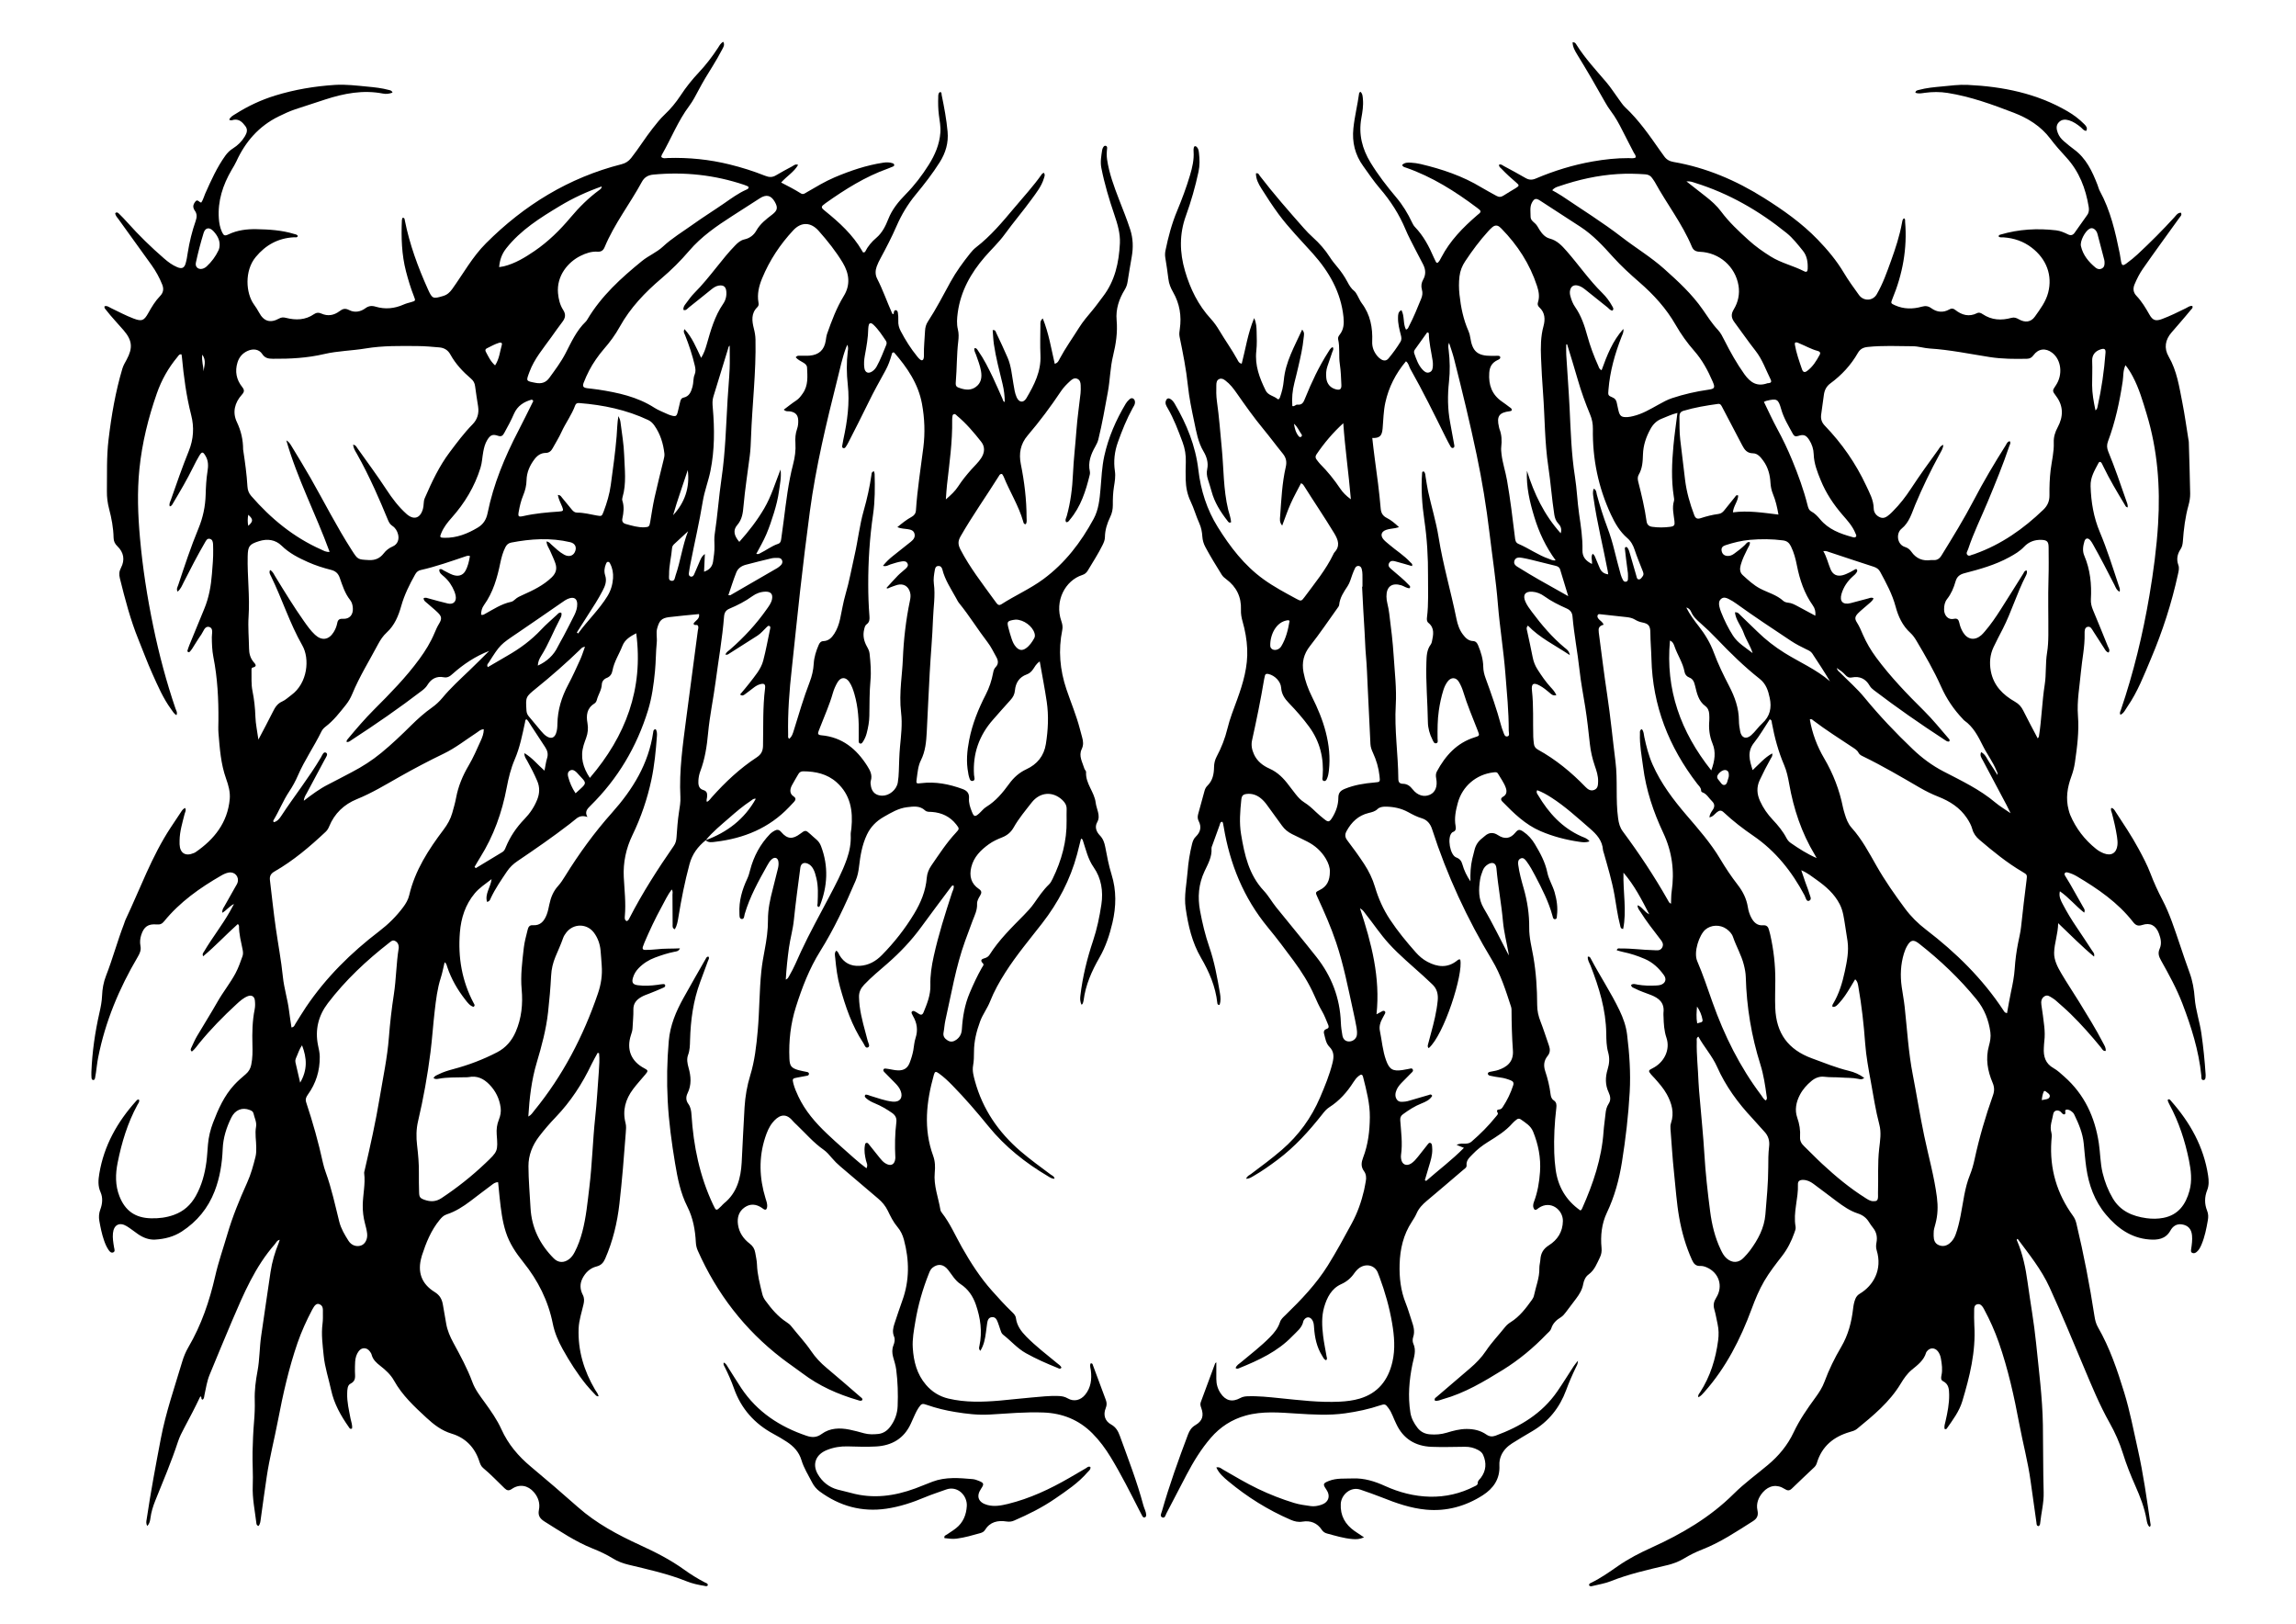 <svg viewBox="0 0 841.89 595.28" version="1.1" xmlns="http://www.w3.org/2000/svg">
  
  <g>
    <g id="Livello_1">
      <g>
        <path d="M777.18,216.92c-1.1-.53-1.4-1.57-1.84-2.44-2.55-4.98-5.1-9.96-7.86-14.84-.31-.55-.63-1.13-1.05-1.6-.86-.96-1.77-.78-2.13.46-.5,1.7-.78,3.47-.05,5.18,2.18,5.12,2.74,10.49,2.43,15.98-.08,1.4.23,2.68.76,3.95,1.85,4.43,3.66,8.87,5.45,13.32.27.68.92,1.36.3,2.3-.91-.19-1.24-.97-1.65-1.6-1.32-2-2.57-4.05-3.9-6.05-.55-.83-1.04-2.12-2.27-1.75-1.03.31-1.01,1.61-.99,2.51.11,4.75-.93,9.37-1.36,14.05-.48,5.31-1.5,10.63-1.08,16.01.45,5.79-.3,11.48-1.12,17.18-.25,1.74-.7,3.43-1.31,5.1-1.46,3.97-2.12,8.03-.99,12.23.17.62.32,1.24.57,1.83,2.1,4.96,5.28,9.1,9.48,12.47.88.7,1.85,1.26,2.91,1.66,2.69,1.02,4.6-.14,4.93-3.01.12-1.04,0-2.07-.15-3.1-.44-2.93-1.12-5.81-1.88-8.67-.16-.6-.54-1.17-.21-1.88.84.09,1.16.77,1.53,1.34,2.93,4.48,5.92,8.92,8.47,13.64,1.6,2.96,3.17,5.92,4.37,9.07,1.25,3.29,2.71,6.49,4.35,9.61,2.69,5.12,4.43,10.62,6.29,16.06,1.21,3.56,2.38,7.13,3.68,10.65,1.12,3.03,1.65,6.14,1.89,9.36.33,4.39,1.83,8.59,2.45,12.95.72,4.99,1.22,9.99,1.55,15.01,0,.08.01.16.01.24-.03.71.06,1.74-.74,1.82-.99.09-.79-1.02-.85-1.66-.92-9.15-3.67-17.84-6.93-26.36-2.12-5.53-4.98-10.73-7.87-15.89-.81-1.44-1.18-2.65-.47-4.24.83-1.86.41-3.78-.29-5.61-1.1-2.89-3.14-4.06-6.06-3.1-1.63.54-2.47.11-3.43-1.12-5.57-7.13-12.88-12.14-20.55-16.69-1.03-.61-2.13-1.1-3.3-1.4-.38-.1-.83-.18-1.12.18-.31.37-.06.75.14,1.09.58.96,1.19,1.9,1.74,2.87,1.63,2.84,3.25,5.69,4.85,8.56.29.52.78,1.03.34,1.99-3.11-2.42-5.55-5.49-8.91-7.83-.46,1.93.34,3.35,1.05,4.72,1.51,2.91,3.22,5.71,5.06,8.43,1.93,2.84,3.82,5.72,5.7,8.6.37.56,1.01,1.06.72,2.2-4.56-3.77-8.57-7.89-13.16-12.25-.07,3.99-1.39,7.31-1.48,10.78-.07,2.76,1.26,5.28,2.63,7.62,2.05,3.51,4.35,6.88,6.47,10.35,3.08,5.04,6.23,10.05,8.94,15.31.43.83,1.01,1.64.86,2.79-1.02.1-1.31-.77-1.76-1.32-3.5-4.27-7.15-8.41-11.1-12.27-1.71-1.68-3.54-3.23-5.33-4.83-.42-.37-.87-.71-1.35-.99-.88-.52-1.74-1.32-2.85-.66-1.2.72-1.36,1.95-1.18,3.17.39,2.61.77,5.21,1.05,7.84.2,1.84.25,3.66.02,5.5-.1.79-.12,1.59-.17,2.39-.19,3.15.54,5.78,3.57,7.47,1.45.81,2.69,2.01,3.95,3.12,7.35,6.49,11.2,14.81,12.64,24.37.55,3.63.52,7.33,1.39,10.93.8,3.29,2,6.39,3.73,9.31,2.79,4.71,7.25,6.57,12.33,7.27,2.04.28,4.17.28,6.22-.12,5.49-1.06,8.19-4.9,9.57-9.93,1.02-3.72.57-7.44-.18-11.16-1.46-7.17-3.7-14.06-7.19-20.52-.23-.42-.41-.87-.58-1.31-.05-.12.04-.3.06-.46.6-.29.87.22,1.15.54,6.97,7.89,11.97,16.76,13.57,27.32.28,1.83.36,3.62-.36,5.42-.97,2.46-1,5,0,7.49.47,1.16.48,2.29.26,3.51-.52,3-1.1,5.98-2.28,8.8-.43,1.03-.92,2.05-1.81,2.79-.45.37-.97.61-1.55.38-.69-.28-.55-.93-.47-1.45.25-1.67.47-3.33.31-5.01-.23-2.37-1.5-3.68-3.73-4.02-1.96-.29-3.34.74-4.17,2.24-1.8,3.23-4.75,3.54-7.85,3.29-6.65-.54-11.64-4.17-15.78-9.08-4.2-4.98-6.32-10.88-7.24-17.25-.42-2.92-.64-5.87-.93-8.82-.37-3.81-1.84-7.26-3.48-10.65-.14-.28-.32-.57-.55-.77-.66-.59-1.42-1.17-2.33-1.02-1.01.16.15,1.4-.72,1.74-.77.03-1-.7-1.5-1.06-1.06-.75-2.4-.36-2.6.9-.37,2.25-1.39,4.42-.69,6.83.27.96.07,2.07,0,3.1-.69,10.13,2.01,19.27,7.96,27.47.63.87.99,1.8,1.23,2.82,2.68,11.2,4.86,22.49,6.61,33.87.22,1.45.56,2.84,1.28,4.09,4.34,7.54,7.09,15.68,9.63,23.96,2.1,6.83,3.41,13.8,4.97,20.73,2.02,8.98,3.28,18.08,4.62,27.17.06.44.3.93-.3,1.36-.81-.76-.95-1.81-1.12-2.79-.75-4.29-2.33-8.3-4.08-12.26-1.72-3.88-3.29-7.81-4.55-11.86-1.22-3.91-2.86-7.63-4.87-11.2-3.74-6.64-6.62-13.67-9.56-20.67-4.08-9.73-8.12-19.47-12.5-29.08-2.99-6.55-7.47-12.05-11.69-17.75-.54.22-.27.55-.17.78,2.06,4.82,3.1,9.9,3.81,15.06,1.02,7.44,2.37,14.84,3.12,22.31,1,10,2.34,19.96,2.5,30.07.13,8.23.05,16.46.28,24.69.11,3.87-.91,7.61-1.29,11.42-.04.39-.16.79-.59.99-.77-.11-.69-.77-.76-1.29-.72-5.06-1.45-10.12-2.14-15.19-.96-7.06-2.83-13.94-4.14-20.93-1.9-10.14-4.13-20.2-7.54-29.97-1.46-4.16-3.25-8.17-5.34-12.05-.15-.28-.29-.57-.47-.83-.53-.76-1.17-1.38-2.19-1.05-.94.31-1.02,1.18-1.02,1.98-.02,1.92-.05,3.84.06,5.76.58,9.6-1.69,18.74-4.42,27.8-1.12,3.72-3.47,6.82-5.67,9.97-.14.21-.36.31-.78.2-.28-.97.1-1.94.32-2.91.73-3.2,1.37-6.41,1.32-9.72-.03-1.98-.14-3.86-2.24-4.91-.89-.45-.74-1.37-.58-2.14.45-2.09.15-4.14-.21-6.19-.17-.96-.51-1.86-1.11-2.63-1.13-1.44-2.97-1.41-4.05.05-.09.13-.2.26-.25.41-.83,2.88-3.11,4.55-5.27,6.33-1.68,1.39-2.91,3.18-4.03,5.04-4.08,6.79-10.08,11.72-16.09,16.64-.77.63-1.72.85-2.63,1.12-5.92,1.73-10.19,5.21-12.03,11.29-.19.62-.49,1.18-.97,1.63-2.73,2.59-5.47,5.15-8.17,7.77-.89.87-1.6.9-2.69.19-2.79-1.82-5.73-1.33-7.95,1.17-1.67,1.9-2.56,4.18-2.02,6.65.41,1.9-.13,3.02-1.66,3.99-6.01,3.8-11.93,7.79-18.61,10.39-2.32.9-4.53,2-6.66,3.29-1.93,1.17-4.02,1.94-6.21,2.46-7,1.67-14.02,3.21-20.74,5.9-2.06.82-4.32,1.15-6.49,1.7-.45.11-.94.28-1.34-.16-.16-.66.39-.83.79-1.02,3.47-1.69,6.61-3.91,9.76-6.1,3.89-2.71,8.07-4.85,12.38-6.8,11.06-5.02,21.42-11.06,30.14-19.74,3.84-3.82,8.29-7.03,12.45-10.52,3.98-3.33,7.23-7.23,9.45-11.95,2.16-4.58,5.03-8.72,8.01-12.79,1.32-1.81,2.54-3.69,3.32-5.81,1.64-4.44,3.73-8.69,6.12-12.74,2.59-4.39,3.8-9.12,4.37-14.08.14-1.2.36-2.37.81-3.49.33-.84.84-1.46,1.66-1.95,4.95-2.96,8.34-8.81,6.17-15.9-.3-.96-.26-1.87-.08-2.83.38-1.98.04-3.8-1.26-5.41-.55-.68-1.05-1.41-1.52-2.16-.97-1.55-2.28-2.53-4.07-3.11-2.84-.92-5.29-2.63-7.67-4.4-2.89-2.15-5.73-4.35-8.63-6.48-1.1-.81-2.31-1.39-3.75-1.42-1.17-.02-1.95.42-1.9,1.61.22,5.2-1.81,10.27-.86,15.51.15.8-.19,1.58-.46,2.33-1.07,3.03-2.5,5.87-4.48,8.43-2.3,2.97-4.62,5.92-6.53,9.18-1.91,3.26-3.33,6.71-4.64,10.25-4.11,11.1-9.41,21.53-17.34,30.46-.63.7-1.23,1.45-2.18,1.93-.27-.85.28-1.31.6-1.8,3.76-5.83,5.75-12.28,6.64-19.1.26-1.98.23-3.99-.21-5.97-.4-1.79-.68-3.62-1.2-5.38-.46-1.59-.19-2.85.7-4.26,2.66-4.24,1.01-9.21-3.53-11.14-.75-.32-1.53-.54-2.33-.5-1.64.08-2.4-.83-3.02-2.2-2.25-4.99-3.75-10.2-4.7-15.58-.96-5.44-1.3-10.95-1.89-16.43-.58-5.32-.87-10.67-1.3-16.01-.06-.73-.05-1.44.18-2.13,1.29-3.79.3-7.25-1.52-10.59-1.2-2.19-2.86-4.04-4.5-5.9-.42-.48-.9-.91-1.31-1.41-1.03-1.24-.97-1.47.52-2.2,4.29-2.11,6.63-6.79,5.16-11.18-.87-2.58-1.01-5.15-1.08-7.78-.01-.48-.07-.97-.02-1.44.45-3.73-1.76-5.35-4.51-6.46-2-.81-4.08-1.41-5.99-2.43-.53-.28-1.27-.36-1.37-1.3.78-.58,1.63-.23,2.44-.09,2.22.38,4.46.42,6.7.31.56-.03,1.13-.06,1.66-.22,1.75-.55,2.32-2.05,1.25-3.55-1.84-2.58-4.09-4.71-7.05-5.98-2.58-1.11-5.23-1.99-7.98-2.55-.77-.16-1.51-.4-2.29-.62.29-.98.94-.63,1.43-.64,4.01-.09,7.98.53,11.97.6,1.16.02,2.51.38,3.25-.93.79-1.4-.2-2.45-.96-3.44-2.43-3.18-4.91-6.31-7.03-9.72-.41-.66-1.04-1.23-1.01-2.38,1.69.61,2.35,2.37,4.29,3.33-2.85-5.46-5.36-10.49-9.47-15.27-.19,7.21,1.25,13.95-.12,20.65-1.03-.11-.97-.85-1.12-1.41-.96-3.64-1.4-7.38-2.06-11.07-.93-5.2-2.46-10.26-3.89-15.33-.11-.38-.29-.76-.32-1.15-.24-3.47-2.3-5.72-4.81-7.89-4.6-3.98-9.06-8.1-14.21-11.39-1.61-1.03-3.27-1.97-5.1-2.64-.49.82.04,1.33.33,1.83,3.88,6.53,8.8,11.96,15.91,15.11.96.43,2.1.67,2.93,1.8-1.35.53-2.54.34-3.67.18-4.93-.71-9.72-1.95-14.3-3.92-5.58-2.4-9.79-6.55-13.94-10.79-.73-.74-.66-1.33.31-1.88,1.25-.73,1.35-1.94.93-3.16-.65-1.91-1.89-3.51-2.88-5.24-.39-.68-1.05-.53-1.71-.46-6.24.73-11.36,5.04-13.03,11.19-.75,2.77-1.35,5.6-.8,8.52.17.92.1,1.77-.98,2.14-.15.05-.28.16-.39.27-1.79,1.73-.72,8.19,1.6,9.06,1.3.49,1.91,1.3,2.25,2.53.62,2.23,1.63,4.29,2.96,6.23-.08-2.8.04-5.54.67-8.25.25-1.09.56-2.17.82-3.25.43-1.78,1.36-3.22,2.83-4.32.32-.24.62-.51.92-.77q2.28-2.05,4.82-.37c2.43,1.61,4.53,1.34,6.33-.81,1.09-1.3,1.55-1.41,3-.44,1.75,1.17,3.15,2.75,4.22,4.54,1.97,3.29,3.81,6.63,4.59,10.49.51,2.49,1.95,4.71,2.66,7.18.8,2.8,1.23,5.61.86,8.51-.07.53.06,1.27-.66,1.36-.73.09-.83-.67-.96-1.16-1.4-5.22-3.87-9.98-6.35-14.73-.96-1.85-1.96-3.67-3.21-5.34-.53-.7-1.16-1.49-2.18-1-.93.45-.96,1.37-.84,2.3.38,2.94,1.19,5.79,2,8.64,1.35,4.72,2.08,9.53,2.03,14.43-.04,3.64.9,7.13,1.52,10.66,1.02,5.85,1.38,11.75,1.4,17.66,0,2.13.45,4.08,1.22,6.04,1.14,2.9,2.05,5.89,3.09,8.82.49,1.37.49,2.62-.48,3.82-1.37,1.69-1.57,3.51-.87,5.62.91,2.73,1.6,5.53,1.95,8.4.11.88.35,1.74,1.17,2.27,1.05.68,1.07,1.71.94,2.77-.66,5.48-.93,10.98-.76,16.5.06,2.01.24,3.99.5,5.97.83,6.35,3.79,11.42,9.06,15.11.44-.13.57-.5.73-.87,3.98-8.96,7.11-18.16,7.79-28.04.15-2.15.5-4.28.71-6.43.13-1.36.38-2.62,1.18-3.82.85-1.28.64-2.73-.02-4.12-1.3-2.74-1.24-5.6-.39-8.4.65-2.13.82-4.08.2-6.3-.62-2.19-.66-4.58-.69-6.88-.11-8.72-2.63-16.85-5.75-24.86-.41-1.06-1.17-2.08-1.01-3.32.65-.1.86.29,1.04.62,3.38,6.44,7.44,12.51,10.59,19.09,1.35,2.83,2.38,5.69,2.77,8.85.86,7,1.35,14.02.96,21.05-.48,8.62-1.49,17.19-2.85,25.72-1.03,6.43-2.7,12.62-5.52,18.54-1.92,4.03-2.38,8.45-1.96,12.9.12,1.25-.05,2.37-.59,3.48-1.12,2.28-1.97,4.69-4.19,6.29-1.09.79-1.7,2.16-1.94,3.51-.37,2.05-1.39,3.72-2.61,5.33-1.26,1.66-2.5,3.33-3.76,4.98-.53.7-1.09,1.39-1.85,1.86-1.61.98-2.91,2.2-3.5,4.09-.26.86-1.04,1.4-1.65,2.03-4.84,5.05-10.22,9.53-16.13,13.18-6.92,4.27-13.95,8.49-21.91,10.7-.97.27-1.92.81-2.96.56-.34-.82.27-1.09.66-1.42,4.06-3.49,8.13-6.98,12.21-10.45,2.2-1.88,4.21-3.94,5.82-6.35,2.09-3.14,4.72-5.85,7.05-8.79.54-.68,1.24-1.27,1.97-1.73,3.35-2.08,5.65-5.15,7.89-8.27.32-.45.6-.98.71-1.51.7-3.35,2.07-6.56,1.98-10.07-.02-1.03.3-2.06.37-3.09.15-2.29,1.02-3.95,3.1-5.26,3.18-2,5.1-4.93,5.16-8.93.06-4.02-4.42-7.77-8.85-4.79-.44.3-.8.81-1.49.67-.76-.89-.66-1.89-.27-2.9,1.35-3.55,1.96-7.26,2.22-11.01.35-5.11-.61-10.02-2.54-14.75-.88-2.15-2.78-3.23-4.53-4.48-.51-.37-1.07-.3-1.55.1-.49.41-1.02.8-1.43,1.28-2.56,2.95-5.85,4.93-9.11,6.96-2.04,1.28-3.94,2.74-5.6,4.5-1.09,1.15-2.37,2.16-2.17,4.05.08.78-.71,1.2-1.25,1.66-4.44,3.79-8.87,7.59-13.35,11.34-1.55,1.3-2.91,2.7-3.73,4.6-.47,1.09-1.13,2.12-1.78,3.12-3.07,4.7-4.27,9.92-4.44,15.47-.15,4.93.39,9.72,2.25,14.34.83,2.07,1.43,4.24,2.15,6.36.68,1.98,1.29,3.93.57,6.07-.24.71-.26,1.69.05,2.36,1.2,2.58.22,5-.3,7.48-1.22,5.9-1.72,11.84-.77,17.82.33,2.1,1.33,3.93,2.62,5.59,1.14,1.47,2.7,2.23,4.54,2.38,2.09.17,4.13.02,6.17-.6,2.37-.72,4.74-1.36,7.27-1.37,2.65-.01,5.1.54,7.26,2.04,1.11.77,2.15.86,3.37.42,9.04-3.32,17.04-8.11,22.63-16.22,2.09-3.03,4.01-6.17,6.02-9.25.38-.58.85-1.11,1.57-2.03-.03,1.3-.51,1.95-.84,2.63-1.29,2.67-2.47,5.38-3.49,8.16-2.39,6.46-6.44,11.54-12.41,15.05-2.48,1.46-4.96,2.92-7.39,4.46-1.7,1.08-3.14,2.47-3.99,4.37-.53,1.19-.76,2.43-.69,3.74.25,4.93-2.18,8.43-6.12,10.95-6.32,4.03-13.27,5.96-20.78,5.26-5.61-.52-10.92-2.37-16.13-4.46-2.6-1.04-5.25-1.94-7.89-2.86-3.68-1.28-7.09,1.91-7.25,5.2-.22,4.35,1.64,7.55,5.08,9.97,1.02.72,2.08,1.39,3.45,2.3-1.61.73-2.91.74-4.23.63-3.21-.26-6.27-1.21-9.36-2.04-.81-.22-1.43-.64-1.9-1.35-1.69-2.55-4.17-3.48-7.07-3-1.61.27-2.96-.08-4.38-.69-8.28-3.58-15.86-8.32-22.79-14.08-1.69-1.41-3.41-2.85-4.43-5.09,1.17-.3,1.81.42,2.52.82,4.23,2.43,8.41,4.94,12.82,7.05,4.26,2.04,8.65,3.76,13.17,5.14,2,.61,4.06.87,6.12,1.16,1.29.18,2.56-.06,3.78-.45,2.78-.88,3.57-3.25,1.91-5.66-1.32-1.91-1.22-2.25.94-3.11,2.83-1.13,5.83-.8,8.77-.92,4.17-.17,8.05,1.04,11.8,2.75,5.23,2.38,10.76,3.81,16.45,3.94,5.71.13,11.27-1.14,16.42-3.8.47-.24,1.16-.47,1.14-1.12-.03-.96.7-1.39,1.16-2.01,1.95-2.63,2.13-5.42.84-8.38-.37-.86-1.07-1.39-1.85-1.81-1.5-.83-3.12-1.2-4.84-1.18-4.08.03-8.16.18-12.24.02-5.91-.24-10.38-2.91-12.93-8.41-.47-1.01-.94-2.03-1.36-3.07-.39-.97-.88-1.88-1.5-2.72-1.07-1.46-1.33-1.59-3.01-1.02-4.18,1.42-8.46,2.31-12.83,2.93-5.98.85-11.93.47-17.92.09-6.21-.39-12.47-.97-18.6.74-5.06,1.41-9.32,4.15-12.76,8.14-3.58,4.14-6.41,8.78-8.94,13.6-2.45,4.67-4.86,9.37-7.32,14.04-.34.66-.56,1.88-1.46,1.58-1.14-.39-.45-1.5-.23-2.28,2.72-9.54,6.06-18.87,9.57-28.15.56-1.47,1.28-2.6,2.73-3.45,2.6-1.52,3.15-3.49,2.11-6.32-.26-.7-.43-1.35-.16-2.08,1.75-4.72,3.49-9.45,5.25-14.17.07-.19.32-.31.45-.43,0,2.05,0,4.07,0,6.1,0,1.89.5,3.64,1.55,5.21,1.86,2.78,4.27,3.39,7.23,1.78.81-.44,1.62-.6,2.51-.64,4.01-.16,7.99.29,11.96.69,7.31.73,14.61,1.65,21.99,1.28,2.48-.12,4.96-.42,7.33-1.12,6.73-1.99,10.44-6.78,11.99-13.42,1.11-4.76.7-9.55-.11-14.29-.98-5.77-2.58-11.38-4.61-16.86-.14-.37-.32-.74-.44-1.12-1.11-3.63-5.3-4.18-7.86-1.43-.33.35-.65.71-.92,1.11-1.24,1.8-2.76,3.12-4.85,4.06-3.53,1.59-5.19,4.85-6.23,8.4-1,3.44-.8,6.98-.39,10.48.3,2.54.85,5.04,1.27,7.56.07.44.39.91-.15,1.43-.83-.24-1.1-1.04-1.5-1.68-1.96-3.14-2.68-6.64-2.93-10.27-.07-.96-.11-1.93-.65-2.77-.85-1.33-2.23-1.32-3.07,0-.09.13-.18.28-.21.43-.49,2.46-2.44,3.82-4.04,5.49-5.41,5.63-12.29,8.79-19.35,11.66-.41.17-.87.47-1.45.01.34-1.04,1.28-1.54,2.05-2.17,3.56-2.97,7.24-5.8,10.51-9.11,1.59-1.61,3-3.34,3.7-5.53.36-1.13,1.23-1.84,2.03-2.62,5.75-5.58,11.28-11.36,15.55-18.2,3.13-5.02,5.95-10.23,8.77-15.43,2.07-3.81,3.5-7.89,4.49-12.11.26-1.09.4-2.2.63-3.29.28-1.32.11-2.7-.63-3.69-1.25-1.68-.99-3.31-.35-4.99,1.84-4.78,2.43-9.8,2.47-14.83.05-4.97-1.24-9.82-2.45-14.63-.29-1.16-.72-1.21-1.7-.42-.76.61-1.33,1.37-1.85,2.18-2.34,3.69-5.19,6.9-8.91,9.26-1.03.66-1.78,1.6-2.52,2.54-4.87,6.17-10.1,11.97-16.43,16.71-2.82,2.11-5.69,4.15-8.74,5.9-.79.45-1.57,1.04-2.76,1.04.35-1.02,1.16-1.29,1.76-1.73,3.84-2.87,7.7-5.73,11.34-8.87,6.16-5.32,10.81-11.74,14.01-19.21,1.76-4.12,3.46-8.25,4.55-12.62.55-2.22.65-4.18-1.15-5.97-1.28-1.28-1.49-3.15-1.95-4.84-.22-.82.15-1.45.94-1.7.89-.28.85-.86.58-1.5-.72-1.69-1.34-3.44-2.27-5.02-1.06-1.8-1.9-3.68-2.74-5.59-2.03-4.64-4.73-8.9-7.73-12.96-3.04-4.12-6.12-8.21-9.38-12.16-8.89-10.79-13.93-23.22-16.2-36.89-.08-.47-.16-.94-.27-1.41-.03-.14-.17-.26-.27-.41-.75.04-.76.74-.93,1.19-.9,2.39-1.75,4.81-2.61,7.21-.16.45-.41.93-.38,1.38.22,3.12-1.33,5.75-2.56,8.38-2.2,4.7-2.57,9.47-1.64,14.49.84,4.49,1.89,8.92,3.38,13.23,1.92,5.54,2.94,11.29,3.93,17.04.24,1.4.32,2.84-.14,4.2-.69.1-.8-.3-.84-.7-.65-6.01-2.99-11.43-5.99-16.57-3.29-5.65-4.7-11.83-5.62-18.2-.65-4.52.37-8.92.71-13.36.26-3.42.81-6.82,1.64-10.17.26-1.04.61-1.94,1.4-2.7,1.68-1.62,2.14-3.53,1.03-5.66-.44-.85-.43-1.69-.2-2.56.77-2.85,1.55-5.71,2.35-8.56.19-.7.52-1.35,1.05-1.86,1.94-1.87,2.4-4.31,2.43-6.82.02-1.42.34-2.68.98-3.89,1.74-3.26,3.06-6.66,3.94-10.27.88-3.65,2.3-7.15,3.58-10.68,2.16-5.96,3.95-12,3.66-18.46-.15-3.46-.76-6.83-1.71-10.14-.4-1.4-.64-2.78-.58-4.25.18-4.65-1.62-8.39-5.37-11.18-.65-.48-1.25-.98-1.69-1.68-2.07-3.33-4.13-6.66-5.98-10.12-.65-1.22-1.03-2.47-1.12-3.87-.1-1.67-.43-3.36-1.13-4.89-1.19-2.62-1.93-5.41-3.18-8.01-1.19-2.47-1.72-5.16-1.79-7.9-.06-2.16-.04-4.32.04-6.48.09-2.52-.31-4.96-1.18-7.29-1.6-4.27-3.18-8.55-5.49-12.5-.49-.84-1-1.65-.64-2.69.3-.86.88-1.11,1.66-.65.7.42,1.19,1.06,1.6,1.76,4.4,7.52,7.62,15.43,8.65,24.2.87,7.45,3.1,14.55,7.11,20.97,4.55,7.3,9.73,14.08,16.81,19.18,3.84,2.77,8.02,4.97,12.16,7.22,1.52.83,1.75.77,2.79-.64,3.8-5.14,7.9-10.08,10.69-15.9.07-.14.12-.31.23-.42,2.28-2.41,1.58-4.6,0-7.2-3.57-5.89-7.44-11.57-11.09-17.39-.21-.33-.43-.68-1.06-.9-1.27,2.48-2.67,4.95-3.82,7.54-1.12,2.51-1.99,5.14-3.08,7.98-1.07-1.25-.83-2.42-.75-3.46.44-6.05.7-12.14,2.07-18.07.44-1.9.1-3.4-1.12-4.88-2.43-2.97-4.7-6.07-7.15-9.03-3.47-4.2-6.61-8.64-9.72-13.09-1.19-1.71-2.45-3.36-4.14-4.63-.66-.5-1.36-.91-2.2-.59-1,.38-1.12,1.29-1.14,2.18-.05,2-.07,4,.21,5.99.82,5.7,1.22,11.44,1.78,17.16.74,7.55.56,15.19,2.36,22.63.37,1.52.99,3.01,1.06,4.56-.78.4-1.02-.13-1.29-.47-2.58-3.3-4.8-6.79-5.89-10.9-.39-1.47-.88-2.91-1.33-4.36-.38-1.24-.52-2.44-.24-3.77.48-2.3-.2-4.53-1.35-6.44-2.03-3.4-2.64-7.19-3.43-10.92-.92-4.37-1.85-8.78-2.31-13.22-.63-6.06-1.83-12-3.05-17.94-.2-.96-.05-1.9.09-2.85.69-4.74-.06-9.26-2.44-13.43-.89-1.55-1.55-3.1-1.75-4.91-.29-2.62-.74-5.22-1.14-7.83-.14-.88-.1-1.74.08-2.61,1.01-4.94,2.3-9.79,4.25-14.47,1.78-4.28,3.41-8.63,4.73-13.08.85-2.85,1.53-5.72,1.32-8.72-.03-.47-.04-.97.08-1.43.17-.65.64-.65,1.07-.24.62.59.73,1.43.82,2.2.27,2.31.33,4.61-.17,6.92-1.18,5.48-2.71,10.87-4.62,16.13-2.45,6.75-2.31,13.45-.32,20.24,1.91,6.54,4.83,12.51,9.49,17.57,1.19,1.3,2.2,2.74,3.1,4.26,2.12,3.57,4.56,6.95,6.57,10.59.32.59.56,1.35,1.63,1.56,1.42-5.4,2.18-11,4.56-16.72.85,1.93.85,3.42.9,4.86.07,2.4.16,4.82-.11,7.19-.59,5.27,1.18,9.91,3.42,14.48.9,1.84,3.03,1.96,4.39,3.16.34.3.72-.21.85-.59.33-.98.67-1.97.89-2.98.24-1.09.43-2.2.53-3.31.59-6.71,3.91-12.39,6.73-18.59,1.03,1.13.62,2.17.54,3.1-.34,3.59-1.17,7.09-1.97,10.6-.44,1.95-.94,3.89-1.42,5.82-.71,2.81-.99,5.64-.75,8.51.81.26,1.22-.6,1.83-.52,1.9.23,2.34-1.06,2.9-2.45,2.34-5.79,4.99-11.43,8.36-16.71.45-.71.81-1.55,1.71-1.95.48.76.02,1.3-.17,1.87-.58,1.74-1.19,3.48-1.78,5.22-.48,1.39-.54,2.83-.4,4.27.2,2.1,1.48,3.59,3.46,4.12,1.52.41,2.14,0,2.07-1.59-.11-2.55-.19-5.12-.57-7.64-.46-3.02.08-6.09-.62-9.08-.16-.67.19-1.23.6-1.75,1.48-1.9,1.6-4.03,1.37-6.36-.93-9.17-5.27-16.65-11.26-23.36-4.26-4.77-8.78-9.31-12.58-14.48-2.23-3.03-4.27-6.18-6.27-9.35-1.06-1.67-2-3.43-2-5.54.96-.26,1.13.52,1.47.96,5.07,6.6,10.55,12.85,16.06,19.09,1.06,1.2,2.17,2.36,3.36,3.42,2.4,2.15,4.49,4.54,6.23,7.26.77,1.21,1.68,2.34,2.61,3.44,1.45,1.72,2.72,3.55,3.78,5.54.67,1.27,1.38,2.51,2.56,3.43.48.38.78,1,1.1,1.54.57.97.97,2.04,1.64,2.93,3.15,4.18,4.03,8.97,3.82,14.03-.08,2.06.59,3.74,1.84,5.28.41.5.88.93,1.43,1.26,1.03.61,1.94.6,2.76-.4,1.58-1.91,3.04-3.91,4.33-6.03.51-.83.36-1.67.13-2.54-.54-2.09-1.08-4.19-1.02-6.37.03-1-.02-2.1,1.25-2.71,1.22,2.28.52,4.95,1.66,7.13.78-.19.88-.81,1.13-1.28,1.71-3.26,3.08-6.68,4.47-10.08.44-1.07.58-2.16.25-3.28-.37-1.3-.2-2.52.47-3.7,1.04-1.83.92-3.68-.01-5.51-.98-1.92-2.02-3.82-2.99-5.74-1.19-2.36-2.46-4.68-3.47-7.11-2.3-5.52-5.48-10.47-9.37-14.99-2.25-2.61-4.16-5.47-6.17-8.26-3.01-4.17-4.11-8.75-3.59-13.82.45-4.38,1.54-8.65,2.13-13,.01-.11.22-.2.47-.41.83.76.81,1.81.9,2.78.21,2.33-.17,4.65-.58,6.91-1.07,5.92.31,11.25,3.38,16.28,2.76,4.52,5.99,8.69,9.4,12.73,2.39,2.83,4.29,5.94,5.85,9.28.27.57.6,1.15,1.03,1.6,3.1,3.23,5.16,7.09,6.9,11.16.25.59.53,1.16.83,1.72.06.12.25.17.48.32.71-.51,1.08-1.33,1.47-2.08,3.2-6.15,7.95-10.97,13.13-15.44.3-.26.63-.49.92-.77.42-.41.41-.84-.04-1.23-.3-.26-.62-.51-.94-.75-8.03-6.03-16.45-11.35-26.01-14.68-.5-.17-1.12-.22-1.44-.99.89-.93,2.08-.93,3.24-.85,1.19.08,2.4.23,3.56.51,7.82,1.85,15.37,4.38,22.29,8.58,1.77,1.08,3.64,2.02,5.44,3.05.93.54,1.75.52,2.67-.09,1.46-.97,3.02-1.81,4.5-2.75,1.31-.82,1.32-1.01.08-2.06-1.83-1.55-3.61-3.17-5.26-4.91-.41-.44-1.06-.76-.99-1.57.71-.35,1.21.18,1.73.46,2.67,1.44,5.36,2.87,7.98,4.4,1.3.76,2.42.78,3.82.18,6.72-2.85,13.67-4.99,20.86-6.25,4.33-.76,8.7-1.24,13.11-1.22.85,0,1.75.22,2.58-.22.19-.74-.36-1.21-.64-1.75-1.38-2.71-2.82-5.38-4.17-8.1-1.25-2.51-2.59-4.95-4.29-7.2-.77-1.02-1.46-2.11-2.08-3.22-3.28-5.86-6.65-11.67-10.18-17.39-.85-1.38-1.7-2.83-1.75-4.57.95-.09,1.19.5,1.47.94,3.13,4.96,7.11,9.24,10.9,13.68,1.71,2,3.11,4.26,4.68,6.38.71.96,1.37,2,2.23,2.81,5,4.69,8.88,10.27,12.77,15.84.5.72,1.04,1.42,1.54,2.14.83,1.18,1.94,1.81,3.37,2.06,12,2.06,22.97,6.76,33.22,13.2,7.05,4.43,13.85,9.22,19.67,15.24,3.62,3.74,6.95,7.71,9.63,12.22,1.67,2.81,3.62,5.46,5.53,8.12,1.71,2.37,5.08,2.23,6.52-.26,2.26-3.89,3.74-8.13,5.26-12.34,1.63-4.51,3.12-9.07,3.99-13.81.11-.6.14-1.27.71-1.7.61.26.4.81.44,1.23.84,9.84-.91,19.25-4.67,28.33-.65,1.57-.56,1.64.95,2.32,3.22,1.45,6.53,1.45,9.84.52,1.35-.38,2.36-.26,3.54.59,2.01,1.45,4.3,1.7,6.54.42.83-.48,1.44-.41,2.17.16,2.44,1.92,5.07,2.67,8.03,1.19.75-.37,1.41-.05,2.02.36,3.3,2.23,6.88,2.39,10.58,1.37,1.06-.29,1.81.03,2.68.52,2.31,1.31,4.44,1.12,5.94-1.02,1.92-2.72,3.98-5.41,4.84-8.75,1.62-6.3-.58-12.32-6.07-16.51-3.02-2.3-6.45-3.47-10.21-3.74-.62-.04-1.28.13-1.86-.26-.11-.56.33-.67.68-.77,6.69-1.97,13.52-2.36,20.42-1.55,1.51.18,2.93.81,4.3,1.48,1.04.51,1.81.31,2.47-.64,1.51-2.17,3.03-4.32,4.58-6.46.67-.92.72-1.94.55-2.98-1.1-6.77-3.49-12.97-8.18-18.09-2.05-2.24-4.08-4.49-5.91-6.93-3.43-4.56-8.17-7.49-13.34-9.48-7.9-3.04-15.88-5.94-24.31-7.28-2.79-.44-5.57-.42-8.36-.04-1.14.15-2.31.44-3.46-.05.16-.87.77-.87,1.29-1.01,2.79-.77,5.67-1.01,8.52-1.28,3.1-.29,6.2-.72,9.33-.57,12.93.61,25.36,3.09,36.7,9.71,2.23,1.3,4.26,2.84,6.07,4.66.67.67,1.33,1.4.76,2.48-1.01-.03-1.41-.83-2-1.31-1.31-1.07-2.68-2.03-4.31-2.54-1.4-.43-2.74-.38-3.78.73-1.08,1.14-.86,2.51-.37,3.83.45,1.23,1.25,2.24,2.23,3.08,1.21,1.04,2.44,2.07,3.73,3.01,4.47,3.28,6.68,8.04,8.61,12.99.29.74.46,1.55.84,2.24,3.93,7.18,5.71,15.04,7.32,22.95.19.94.3,1.89.47,2.84.29,1.6.64,1.78,2.01.77,1.42-1.04,2.8-2.14,4.08-3.34,4.68-4.36,9.21-8.89,13.52-13.62.63-.69,1.13-1.59,2.33-1.62.52.82-.16,1.34-.53,1.85-2.23,3.13-4.5,6.22-6.74,9.34-2.24,3.12-4.48,6.24-6.67,9.39-1.24,1.78-2.2,3.7-3.04,5.7-.68,1.61-.44,3.01.69,4.2,1.95,2.05,3.38,4.44,4.76,6.88,1.19,2.11,2.28,2.5,4.58,1.64,3-1.12,5.87-2.54,8.74-3.95.76-.37,1.46-.99,2.4-.86.34.73-.24,1.09-.56,1.47-1.26,1.55-2.57,3.06-3.87,4.58-1.04,1.21-2.08,2.43-3.14,3.63-2.38,2.71-2.88,5.79-1.1,8.87,3.06,5.26,3.88,11.13,5.03,16.91.88,4.46,1.49,8.99,2.22,13.48.05.32.13.63.14.95.18,6.31.4,12.62.5,18.93.02,1.42-.23,2.89-.61,4.26-1.22,4.34-1.75,8.77-2.07,13.24-.08,1.06-.27,2.02-.88,2.93-1.17,1.76-1.52,3.68-.78,5.71.41,1.12.13,2.19-.11,3.3-2.32,10.66-5.66,21-9.91,31.03-2.55,6.02-4.89,12.18-8.65,17.61-.73,1.06-1.24,2.36-2.54,2.99-.44-.73-.04-1.23.13-1.73,4.67-13.73,8.07-27.77,10.49-42.06,1.47-8.68,2.63-17.39,3.17-26.16.84-13.66-.19-27.16-4.2-40.34-1.42-4.67-2.76-9.36-5.07-13.7-.74-1.4-1.54-2.75-2.69-4.18-.96,2.06-.73,4.02-1.01,5.86-1.13,7.53-2.72,14.94-5.4,22.08-.49,1.3-.42,2.44.09,3.7,2.4,5.84,4.46,11.82,6.52,17.79.3.86.73,1.72.62,2.72-.74-.11-.86-.64-1.1-1.03-2.76-4.59-5.52-9.18-7.85-14.02-.17-.36-.33-.73-.53-1.08-.36-.63-.88-.83-1.25-.11-1.38,2.66-2.98,5.11-2.88,8.45.18,5.84,1.11,11.41,3.38,16.81,2.67,6.34,4.72,12.91,6.88,19.44.24.73.66,1.44.39,2.43ZM588,229.04q-1.84.43-1.82,1.93c0,.32.02.64.06.96,1.01,7.6,1.93,15.22,3.08,22.8,1.23,8.14,2.01,16.33,3.04,24.49.87,6.9,0,13.89.97,20.81.25,1.81.64,3.34,1.74,4.81,5.96,8.03,11.49,16.35,16.43,25.06.29.51.48,1.14,1.22,1.41.08-1.59.03-3.04.24-4.45,1.1-7.48.16-14.64-3.08-21.51-3.63-7.71-6.31-15.72-7.39-24.2-.52-4.04-1.32-8.05-1.16-12.15.02-.58-.19-1.3.68-1.69.76.83.71,1.91.92,2.88.74,3.44,1.59,6.83,3.03,10.08,3.07,6.96,7.59,12.92,12.5,18.65,4.36,5.09,8.81,10.13,12.27,15.94,1.96,3.29,4.1,6.5,6.45,9.53,1.92,2.48,3.23,5.11,3.72,8.18.21,1.35.62,2.65,1.26,3.86.92,1.74,2.21,2.98,4.34,2.8,1.33-.11,1.88.59,2.16,1.73.13.54.31,1.08.43,1.62,1.26,5.55,1.91,11.18,1.88,16.88-.02,3.36-.15,6.72-.02,10.07.35,9.32,4.73,15.27,13.42,18.47,4.5,1.65,8.94,3.47,13.62,4.6,1.96.47,3.85,1.29,5.58,2.58-.83.71-1.59.48-2.23.34-2.06-.44-4.14-.32-6.21-.48-2.07-.16-4.15-.02-6.22-.28-1.7-.21-3.32.41-4.67,1.53-1.74,1.44-3.23,3.11-4.27,5.12-1.38,2.66-1.95,5.52-.96,8.35.82,2.33,1.19,4.62,1.03,7.04-.1,1.4.46,2.44,1.45,3.38,2.25,2.16,4.4,4.42,6.69,6.54,4.93,4.57,10.09,8.87,15.8,12.46.88.55,1.73,1.16,2.83,1.2,1.36.06,1.74-.24,1.82-1.56.03-.48-.03-.96-.01-1.44.18-5.43-.19-10.86.44-16.29.33-2.9.84-5.84.05-8.81-1.37-5.18-2.16-10.48-3.12-15.75-.85-4.64-1.72-9.28-2.07-13.98-.5-6.94-1.28-13.84-2.48-20.69-.17-.95-.25-2-1.19-2.83-.67,1.12-1.24,2.08-1.82,3.03-1.2,1.99-2.45,3.95-4.03,5.65-.65.7-1.3,1.6-2.46,1.41-.14-.52.02-.8.19-1.07,2.22-3.68,3.43-7.74,4.32-11.89.78-3.67,1.54-7.37,1-11.16-.27-1.9-.57-3.79-.88-5.68-.44-2.67-.71-5.35-2-7.85-1.98-3.84-5.1-6.52-8.51-8.94-1.65-1.17-3.24-2.49-5.57-3.48.59,1.74,1.04,3.08,1.5,4.42.48,1.36,1.05,2.68,1.43,4.07.25.91,1.15,2.28-.13,2.72-.96.34-1.19-1.23-1.61-2.02-4.61-8.67-10.55-16.18-18.73-21.79-3.83-2.62-7.51-5.45-10.9-8.63-.91-.86-1.58-.76-2.48-.05-.82.64-1.43,1.66-2.78,1.89.15-1.22.73-1.99,1.25-2.76.81-1.2.7-2.23-.32-3.21-1.14-1.09-1.87-2.63-3.47-3.2-.37-.13-.48-.37-.49-.72-.04-1.06-.86-1.69-1.43-2.43-10.39-13.51-16.37-28.6-16.78-45.79-.08-3.19-.38-6.37-.4-9.57-.02-2.57-.65-3.34-3.06-3.8-.97-.19-1.81-.55-2.64-1.05-.9-.55-1.94-.76-2.97-.88-3.17-.37-6.35-.7-9.52-1.04-.39-.04-.84-.19-1.08.22-.27.46-.11.94.19,1.35.55.76,1.56,1.12,1.95,2.29ZM736.92,161.73c.5.66.03,1.24-.15,1.79-2.32,6.9-5.09,13.62-7.88,20.34-2.42,5.83-5.25,11.49-7.23,17.5-.22.65-.84,1.39-.31,2.03.67.79,1.47-.03,2.21-.13.23-.03.45-.15.68-.23,9.59-3.43,17.7-9.13,24.99-16.14,1.57-1.51,2.28-3.16,2.26-5.29-.03-3.11.06-6.22.44-9.33.41-3.33,1.27-6.61,1.14-9.99-.08-2.06.47-3.84,1.46-5.68,2.03-3.78,2.16-7.66-.53-11.28-1.51-2.04-1.55-2.01-.17-4.04,2.64-3.89,2.03-9.36-1.33-11.94-2.4-1.85-5.09-1.55-6.87.89-.64.88-1.34,1.28-2.38,1.3-4.56.1-9.14.08-13.64-.62-7.34-1.14-14.61-2.68-22.05-3.14-2.07-.13-4.11-.82-6.17-.83-5.51-.03-11.02-.32-16.54.26-1.72.18-2.8.78-3.63,2.23-2.54,4.44-5.95,8.11-10.06,11.13-1.48,1.09-2.16,2.5-2.39,4.24-.31,2.37-.64,4.75-.98,7.12-.23,1.61.16,2.93,1.33,4.14,6.26,6.5,11.35,13.81,15.17,22,1.24,2.67,2.71,5.23,2.76,8.34.02,1.51.95,2.73,2.42,3.3,1.41.54,2.45-.31,3.44-1.14.43-.36.81-.77,1.21-1.17,2.5-2.5,4.65-5.28,6.58-8.23,3.21-4.88,6.6-9.62,10.05-14.33.44-.6.73-1.41,1.83-1.73-.13,1.41-.82,2.39-1.37,3.4-3.29,6.04-6.28,12.2-8.94,18.56-1.28,3.06-2.13,6.44-5.03,8.79-2.07,1.68-1.67,5.8,1.32,6.7.95.29,1.72.9,2.27,1.69,1.78,2.56,4.2,3.54,7.25,3.09.24-.03.48-.03.72,0,1.43.13,2.36-.46,3.12-1.71,4.11-6.66,8.21-13.32,11.84-20.27,3.59-6.88,7.55-13.54,11.7-20.1.36-.57.57-1.36,1.44-1.48ZM534.13,419.72c1.33-.64,2.3-.41,3.24-.44.82-.03,1.56-.18,2.21-.75,3.22-2.78,6.21-5.77,8.87-9.08.34-.43.99-.98.74-1.42-.59-1.02-.18-1.21.71-1.31.51-.06.84-.44,1.11-.85,1.64-2.48,2.92-5.13,3.84-7.97.32-1.01-.07-1.5-.94-1.84-1.19-.47-2.4-.85-3.69-1.01-1.34-.16-2.68-.42-4.01-.71-.26-.06-.61-.37-.65-.61-.07-.45.32-.68.73-.77,1.01-.23,2.06-.34,3.04-.67,2.94-.99,5.74-2.79,5.42-7.17-.36-4.95-.49-9.9-.51-14.85,0-.4-.05-.81-.17-1.18-1.92-5.85-3.74-11.75-6.95-17.06-9.17-15.18-16.57-31.17-22.01-48.05-.64-1.98-1.83-3.41-3.79-3.99-1.79-.53-3.4-1.39-5.01-2.27-2.59-1.41-5.38-1.98-8.31-1.99-1.07,0-2.13.15-2.91.9-.93.89-2.09,1.14-3.24,1.42-3.77.91-6.28,3.32-8.09,6.63-.7,1.27-.62,2.28.31,3.48,2.14,2.79,4.2,5.65,6.13,8.59,1.71,2.6,3.09,5.44,3.97,8.41,1.26,4.26,3.04,8.24,5.48,11.93,2.83,4.28,6.08,8.23,9.48,12.06,1.23,1.39,2.63,2.59,4.27,3.46,3.74,1.99,7.44,2.36,10.97-.51.31-.25.63-.5,1.07-.29,1.2,5.22-5.95,27.61-11.55,32.45-.57-.43-.36-1.01-.23-1.52.32-1.32.69-2.63,1.05-3.94,1.08-3.93,2.06-7.89,2.46-11.96.24-2.38-.27-4.43-2.1-6.08-1.07-.96-2.09-1.97-3.15-2.94-4.25-3.88-8.7-7.53-12.6-11.8-3.14-3.44-5.7-7.32-8.58-10.95-.5-.63-.88-1.41-2.07-2.08,4.24,12.84,7.51,25.4,6.06,38.87.89-.48,1.5-.83,2.13-1.15.29-.14.63-.2.9.03.29.25.22.59.07.88-.33.64-.67,1.27-1.02,1.9-.77,1.38-1.15,2.91-.84,4.4.74,3.59,1,7.29,2.26,10.78,1.21,3.34,2.42,4.11,5.97,3.61.79-.11,1.57-.32,2.36-.43.51-.07,1.19-.45,1.49.26.26.63-.36,1-.72,1.38-1.05,1.1-2.14,2.16-3.2,3.25-.79.8-1.53,1.66-1.99,2.69-.54,1.21-.74,2.51.06,3.66.76,1.09,1.99.82,3.1.73.47-.04.94-.18,1.4-.31,2.38-.69,4.75-1.4,7.13-2.08.41-.12.89-.51,1.33.3-.87,1.47-2.37,2.17-3.92,2.78-2.48.97-4.68,2.41-6.82,3.97-.81.59-1.05,1.26-.98,2.25.3,4.22.9,8.43.28,12.67-.07.47-.03.96.04,1.44.3,2.05,1.91,2.8,3.67,1.69,1.02-.65,1.79-1.59,2.54-2.52,1.15-1.44,2.27-2.89,3.42-4.33.29-.36.57-.89,1.12-.69.51.18.54.75.6,1.22.05.4.06.8.07,1.2.03,2.11-.59,4.1-1.2,6.09-.53,1.71-1.02,3.43-1.52,5.15.16.09.32.18.48.27,4.56-4,9.44-7.65,13.85-12.12-.98-.4-1.63-.66-2.66-1.08ZM512.99,193.27c-.74.19-1.03.28-1.34.34-1.1.2-2.24.27-3.29.62-1.96.64-2.33,2.15-.94,3.67.59.65,1.31,1.17,1.97,1.75,2.54,2.19,5.44,3.95,7.72,6.45.33.37.98.63.63,1.44-1.82-.52-3.64-1.08-5.47-1.56-1.06-.28-2.36-.79-2.98.56-.54,1.17.57,1.86,1.34,2.53,1.99,1.73,4.07,3.36,5.88,5.3.29.32.82.6.38,1.28-1.12.04-2.02-.75-3.06-1.07-3.42-1.04-5.48.46-5.45,4.07,0,.88.13,1.75.34,2.61.31,1.24.53,2.49.69,3.77.67,5.15,1.29,10.29,1.62,15.49.38,5.98,1.11,11.96.76,17.95-.54,9.06.88,18.03.94,27.06,0,1.16.43,1.8,1.67,1.82,1.55.02,2.62.79,3.58,2.03,1.79,2.29,4.22,2.94,6.35,1.97,1.99-.91,2.84-3.02,2.29-5.96-.17-.91-.2-1.73.24-2.55,3.14-5.81,7.31-10.48,13.85-12.52,1.85-.58,1.86-.6,1.15-2.43-1.86-4.77-3.87-9.47-5.36-14.38-.37-1.21-.9-2.41-1.55-3.5-1.04-1.76-2.87-1.82-4.11-.19-.73.96-1.24,2.06-1.6,3.21-.76,2.44-1.29,4.94-1.66,7.48-.5,3.42-.49,6.85-.46,10.29,0,.59.31,1.48-.45,1.68-.87.23-1.12-.72-1.43-1.32-1.03-2.02-1.64-4.2-1.67-6.45-.1-7.27-.79-14.53-.55-21.81.08-2.34.11-4.64,1.6-6.62.23-.31.36-.72.44-1.11.5-2.44,1.07-4.9-1.3-6.82-.62-.5-.61-1.3-.52-2.01.63-5.02.35-10.07.38-15.1.05-6.87-.35-13.73-1.35-20.54-.85-5.77-1.25-11.58-.81-17.41.02-.24.17-.44.55-.47.69.51.61,1.35.74,2.1.3,1.73.52,3.48.89,5.19,1.22,5.62,2.94,11.12,3.85,16.82,1.61,10.11,4.53,19.94,6.56,29.97.41,2.03,1.08,4.03,2.36,5.72.94,1.24,2,2.33,3.68,2.4,1.05.05,1.52.67,1.89,1.55,1.06,2.53,1.85,5.12,1.89,7.88.02,1.47.36,2.84.86,4.2,2.09,5.71,4.11,11.44,5.68,17.31.21.77.46,1.54.76,2.27.32.78.52,2.02,1.6,1.74.9-.23.43-1.4.44-2.14.03-6.96-.68-13.88-1.22-20.81-.66-8.53-2.06-16.97-2.75-25.5-.7-8.75-2.05-17.45-3.09-26.18-1.14-9.6-2.71-19.12-4.7-28.6-2.48-11.82-5.34-23.54-8.3-35.24-.5-1.97-1.21-3.88-1.82-5.82-.45.98-.25,1.84-.14,2.71.46,3.82.53,7.68.12,11.49-.55,5.05-.52,10.04.42,15.03.52,2.75,1.02,5.5,1.51,8.25.07.38.1.84-.35,1.03-.45.2-.8-.12-.99-.46-.63-1.11-1.23-2.24-1.8-3.39-4.19-8.45-8.35-16.92-12.99-25.13-.49-.87-.57-1.99-1.58-2.75-3.78,4.49-6.32,9.48-7.56,15.12-.69,3.13-.72,6.34-1,9.53-.24,2.74-1.12,3.55-3.79,3.47.3,2.55.55,5.08.91,7.59.85,6.09,1.65,12.19,2.18,18.32.14,1.61.79,2.67,2.22,3.39,1.57.79,2.9,1.9,4.49,3.39ZM735.93,371.45c.49-2.68.91-5.27,1.46-7.83.61-2.81,1.17-5.62,1.36-8.51.2-3.11.61-6.2,1.21-9.26.39-2.03.92-4.04,1.13-6.12.58-5.64,1.28-11.27,1.98-16.89.26-2.13.32-2.15-1.51-3.22-5.68-3.33-10.75-7.49-15.75-11.74-1.25-1.06-2.17-2.29-2.61-3.91-.4-1.47-1.16-2.8-2-4.07-2.55-3.81-6.24-6.15-10.39-7.79-2.39-.94-4.68-2.07-6.89-3.35-6.77-3.94-13.53-7.91-20.57-11.35-.71-.35-1.48-.65-1.87-1.43-.49-.99-1.41-1.49-2.28-2.07-4.79-3.18-9.66-6.26-14.26-9.74-.34-.26-.68-.72-1.32-.42.86,5.07,2.66,9.86,5.25,14.25,3.33,5.66,5.62,11.63,6.91,18.04.16.78.4,1.55.63,2.31.55,1.85,1.22,3.67,2.53,5.12,3.79,4.2,6.4,9.19,9.16,14.02,3.1,5.44,6.67,10.52,10.38,15.53,2.2,2.97,4.77,5.53,7.73,7.79,10.98,8.41,20.77,18,28.42,29.63.25.39.45.87,1.31,1ZM709.03,452.04c0,.48,0,.8,0,1.12.02,1.46.45,2.74,1.89,3.33,1.45.6,2.82.3,4.03-.72,1-.85,1.67-1.92,2.12-3.14.84-2.25,1.36-4.59,1.83-6.94,1-5.01,1.48-10.13,3.42-14.92.75-1.86,1.29-3.78,1.71-5.74,1.73-7.98,4.01-15.79,6.75-23.48.57-1.6.54-3.01-.14-4.6-1.84-4.35-2.66-8.82-1.34-13.56.44-1.57.76-3.28.52-4.98-.62-4.44-2.16-8.43-5.04-11.97-6.24-7.67-13.36-14.41-21.12-20.5-2.01-1.58-3.07-1.39-4.36.85-.51.89-.91,1.88-1.2,2.86-1.19,3.97-1.37,8.01-.8,12.1.34,2.45.82,4.89,1.09,7.35.91,8.33,1.38,16.71,2.99,24.96,1.45,7.44,2.62,14.94,4.18,22.37,1.57,7.5,3.68,14.89,4.66,22.52.42,3.31.33,6.52-.54,9.73-.31,1.15-.71,2.3-.64,3.37ZM572.28,195.49c.49-1.68-.1-2.72-.92-3.59-.88-.93-1.23-1.99-1.43-3.21-.92-5.84-1.31-11.74-2.2-17.59-1.35-8.94-1.26-18-1.93-27-.32-4.3-.57-8.61-.74-12.92-.15-3.91-.15-7.79.91-11.64.67-2.44.57-4.97-1.54-6.87-.66-.6-.7-1.24-.47-1.94.64-2.02.26-3.96-.37-5.88-2.63-8.06-7.12-14.97-13.02-21.01-.17-.17-.35-.32-.53-.49-.91-.86-1.87-.85-2.8-.09-.55.45-1.06.98-1.54,1.51-3.13,3.44-5.89,7.15-8.46,11.03-1.13,1.7-1.83,3.48-2.08,5.53-.27,2.25-.24,4.43,0,6.68.5,4.64,1.42,9.14,3.32,13.42.32.72.51,1.52.63,2.3.78,5.13,2.63,6.75,7.8,6.74.72,0,1.44-.05,2.16-.03.38,0,.81-.03,1.04.43.08.74-.57.93-1.02,1.15-1.97.96-2.86,2.35-3.02,4.67-.3,4.44.96,7.99,4.68,10.55.92.63,1.82,1.31,2.71,1.99.42.32,1.03.55.81,1.32-.2.07-.42.19-.65.21-3.95.47-4.92,1.87-3.98,5.8.06.23.08.48.17.7.86,2.14.91,4.37.66,6.61-.1.89,0,1.75.1,2.63.38,3.27,1.46,6.38,2.02,9.61,1.19,6.85,2.03,13.75,2.87,20.65.13,1.05.16,2.15,1.3,2.63,3.83,1.62,7.22,4.14,11.18,5.49.71.24,1.36.73,2.47.55-3.62-4.95-6.08-10.21-7.79-15.81-1.69-5.53-3.03-11.12-2.73-17.02,2.61,8.38,6.27,16.12,12.37,22.9ZM499.44,215.1c.05,0,.1,0,.15,0,0-.8.02-1.6,0-2.4-.04-1.35.1-2.73-.27-4.05-.15-.54-.41-1.06-1.07-1.16-.64-.09-1.11.25-1.37.77-.39.78-.72,1.6-1.02,2.42-.53,1.42-.88,2.92-1.72,4.2-1.42,2.14-2.86,4.25-3.11,6.92-.04.37-.32.73-.55,1.05-3.35,4.68-6.57,9.47-10.13,13.98-2.33,2.95-3.05,6.03-2.39,9.62.59,3.17,1.69,6.15,3.13,9.03,2.08,4.15,3.88,8.41,5.04,12.93,1.18,4.61,1.69,9.27,1.15,14.01-.13,1.11-.29,2.23-.79,3.24-.21.43-.56.82-1.13.64-.46-.15-.47-.59-.46-.99,0-.24.07-.47.09-.71.49-6.61-.97-12.69-4.92-18.11-2.27-3.11-4.8-5.99-7.47-8.75-1.53-1.59-2.68-3.23-2.83-5.6-.16-2.38-2.38-4.5-4.57-5.02-.74-.18-1.26-.13-1.41.74-.07.39-.19.78-.26,1.17-1.25,7.49-2.78,14.92-4.42,22.34-.4,1.79-.07,3.47.68,5.13,1.15,2.58,3.29,4.21,5.68,5.27,3.08,1.37,5.22,3.59,7.15,6.18.81,1.09,1.64,2.17,2.49,3.23.9,1.13,1.88,2.2,3.11,2.97,1.58.98,2.93,2.21,4.25,3.49.97.94,2.03,1.8,3.09,2.66,1.48,1.2,1.91,1.12,2.96-.57,1.38-2.22,2.22-4.69,2.22-7.26,0-1.94.93-2.68,2.45-3.3,3.45-1.41,7.07-1.97,10.74-2.29,2.16-.19,2.16-.14,1.91-2.41-.32-2.97-1.16-5.79-2.41-8.5-.47-1.02-.86-2.05-.92-3.2-.32-6.86-.65-13.73-.99-20.59-.2-3.99-.3-7.99-.67-11.96-.27-2.87-.29-5.75-.49-8.62-.38-5.5-.61-11-.91-16.51ZM595.24,120.61c.22,1.14-.34,2.04-.7,2.98-2.42,6.21-4.21,12.56-4.75,19.24-.17,2.07-.24,2.15,1.56,2.91.86.37,1.24.95,1.44,1.75.23.93.4,1.87.61,2.81.52,2.29,1.12,2.75,3.49,2.6.63-.04,1.26-.19,1.88-.33,3.4-.78,6.35-2.57,9.36-4.23,1.61-.89,3.21-1.79,4.97-2.37,4.33-1.43,8.77-2.45,13.28-3.09,2.34-.33,2.6-.71,1.63-2.96-1.75-4.05-3.82-7.93-6.76-11.26-2.6-2.95-4.87-6.14-6.82-9.54-3.46-6.04-8.05-11.08-13.29-15.63-3.37-2.93-6.68-5.94-9.69-9.28-3.63-4.04-7.33-8.05-11.93-11.05-4.95-3.23-9.91-6.46-14.88-9.66-1.42-.91-2.07-.73-2.87.72-.91,1.64-.53,3.43-.54,5.17-.01,1.22.86,1.82,1.63,2.51.74.65,1.13,1.54,1.64,2.35.93,1.45,2.07,2.77,3.74,3.21,2.74.72,4.47,2.61,6.23,4.61,4.42,5.05,8.24,10.61,13.04,15.33,1.42,1.39,2.64,3,3.61,4.77.28.51.76,1.06.16,1.69-.86-.01-1.25-.7-1.8-1.13-2.75-2.19-5.48-4.4-8.24-6.59-.81-.64-1.68-1.23-2.72-1.46-1.39-.31-2.38.23-2.76,1.58-.22.79-.14,1.58.08,2.37.38,1.4.9,2.75,1.73,3.93,2.23,3.2,3.45,6.84,4.46,10.54,1.04,3.79,2.4,7.45,4.02,11.02.25.55.33,1.24,1.23,1.6,1.95-5.4,4.02-10.73,7.94-15.09ZM732.41,284.14c.16-.84-.19-1.21-.36-1.63-1.29-3.21-3.42-5.96-4.95-9.04-1.75-3.52-3.53-7.01-6.87-9.35-.19-.13-.33-.34-.5-.52-3.33-3.49-5.96-7.37-7.96-11.85-2.6-5.82-5.81-11.39-9.08-16.89-.61-1.02-1.32-2.04-2.19-2.83-2.92-2.64-4.47-6.07-5.44-9.71-1.22-4.55-3.44-8.59-5.63-12.66-.52-.97-1.28-1.52-2.35-1.87-5.41-1.73-10.78-3.55-16.17-5.33-.66-.22-1.3-.56-2.35-.42,1.27,2.17,1.76,4.51,2.68,6.69.84,1.99,2.4,2.69,4.51,2.13.92-.24,1.78-.69,2.65-1.1.65-.31,1.24-.72,1.88-1.05.21-.11.52-.11.64.13.09.18.12.48.04.66-.36.83-1.08,1.38-1.73,1.96-1.88,1.71-3.23,3.76-3.97,6.19-.85,2.82.49,4.19,3.33,3.46,2.17-.56,4.32-1.16,6.49-1.72.58-.15,1.17-.53,1.91,0-.49,1.06-1.44,1.67-2.25,2.4-1.12,1.02-2.35,1.94-3.41,3.02-1.21,1.23-1.31,2.05-.43,3.42.92,1.43,1.54,2.97,2.21,4.51,1.29,2.94,2.91,5.7,4.82,8.28,5.24,7.09,11.35,13.44,17.6,19.62,3.2,3.17,5.99,6.65,8.92,10.03.29.33.72.71.18,1.21-.71.05-1.2-.41-1.73-.75-8.78-5.72-17.38-11.7-25.72-18.05-.64-.49-1.23-1-1.64-1.72-1.44-2.52-3.64-3.55-6.46-3-1.14.22-1.82-.19-2.49-.96-.82-.94-1.83-1.65-3.1-2.51.26,1.03.87,1.34,1.29,1.77,2.98,3.01,6.19,5.8,8.89,9.09,5.49,6.69,11.44,12.94,17.69,18.91,3.38,3.22,7.06,5.97,11.22,8.13,6.59,3.42,13.34,6.6,19.09,11.45,1.59,1.34,3.41,2.4,5.57,3.9-.68-1.38-1.08-2.25-1.53-3.09-2.88-5.44-5.79-10.86-8.66-16.31-.46-.87-1.22-1.73-.61-3,1.67.86,2.16,2.56,3.09,3.88.99,1.4,1.86,2.89,2.91,4.54ZM569.16,69.75c1.3.76,2.5,1.37,3.6,2.12,7.34,4.97,14.9,9.66,21.91,15.07,5.11,3.95,10.67,7.28,15.52,11.61,5.14,4.59,10.18,9.22,14.14,14.91,1.78,2.56,3.43,5.19,5.59,7.48,1.04,1.1,1.71,2.49,2.4,3.85,2.16,4.28,4.49,8.44,7.29,12.37,2.21,3.09,4.65,4.69,8.44,3.35.15-.05.32-.04.48-.05.87-.07,1.13-.51.75-1.29-1.78-3.56-3.05-7.37-5.57-10.57-2.67-3.38-5.1-6.96-7.69-10.41-1.17-1.56-1.41-2.93-.29-4.76,1.61-2.63,2.25-5.66,1.74-8.75-1.17-6.98-7.03-12.09-14.16-12.37-1.47-.06-2.38-.51-2.95-1.89-3.54-8.46-9.21-15.7-13.57-23.68-.27-.49-.63-.92-.94-1.39-.61-.94-1.45-1.36-2.59-1.44-3.35-.24-6.66-.31-10.04-.1-7.41.46-14.53,2.07-21.51,4.46-.82.28-1.7.46-2.54,1.49ZM747.18,270.73c.28-.43.42-.54.44-.68,1-6.31,1.14-12.72,2.13-19.04.61-3.87.22-7.83.86-11.71.35-2.13.45-4.29.47-6.45.05-6.96-.16-13.91.06-20.87.12-3.76.06-7.52.04-11.28-.01-2.14-.55-2.71-2.68-2.78-2.43-.07-4.61.72-6.28,2.5-1.57,1.67-3.48,2.78-5.45,3.86-5.17,2.84-10.8,4.4-16.45,5.87-1.78.46-2.79,1.31-3.27,3.03-.66,2.32-1.58,4.51-3.1,6.44-.86,1.1-1.11,2.43-1.1,3.85.01,2.12,1.47,3.91,3.6,3.41,1.24-.29,1.75.31,1.98,1.43.26,1.26.72,2.45,1.4,3.55,1.65,2.68,4.3,3.08,6.68,1,.48-.42.89-.92,1.31-1.4,2.14-2.49,3.99-5.2,5.76-7.97,2.8-4.38,5.53-8.8,8.31-13.2.3-.47.47-1.19,1.28-1.11.21.79-.07,1.38-.35,1.94-3.23,6.26-5.21,13.07-8.4,19.35-1.16,2.28-2.38,4.53-3.46,6.85-1.28,2.76-1.53,5.66-.98,8.67.98,5.34,4.44,8.76,8.89,11.29,1.42.81,2.3,1.81,3,3.22,1.67,3.36,3.45,6.65,5.32,10.21ZM622.76,380.04c-.83.47-.59,1.18-.6,1.77-.12,4.96.47,9.89.64,14.84.08,2.15.32,4.3.5,6.45.55,6.61,1.24,13.2,1.64,19.82.42,7.1,1.21,14.16,2.13,21.21.63,4.84,1.76,9.59,3.9,14.04.56,1.16,1.14,2.29,2.13,3.16,2.09,1.83,4.46,1.73,6.35-.31.76-.82,1.54-1.63,2.2-2.53,2.95-3.97,5.27-8.26,5.68-13.27.47-5.73,1.03-11.46,1.05-17.22,0-2.55,0-5.11.31-7.66.25-2.07-.27-3.94-1.78-5.51-1.49-1.56-2.85-3.24-4.33-4.81-5.3-5.63-9.81-11.8-12.96-18.89-1.79-4.02-4.77-7.26-6.86-11.08ZM487.63,319.53c.06-1.38-.52-3.1-1.48-4.72-1.64-2.76-3.95-4.81-6.78-6.26-1.85-.95-3.74-1.82-5.6-2.75-1.45-.73-2.69-1.7-3.65-3.04-1.81-2.54-3.67-5.04-5.5-7.57-.75-1.05-1.6-2.01-2.63-2.77-1.4-1.03-2.99-1.53-4.73-1.36-1.47.14-1.95.65-2.1,2.12-.44,4.22-.79,8.43-.09,12.66,1.25,7.55,2.86,14.9,8.37,20.76,1.68,1.79,2.9,4.02,4.45,5.95,4.91,6.11,9.94,12.11,14.79,18.26,5.56,7.04,8.66,15.04,8.98,24.07.06,1.59.28,3.19.57,4.76.27,1.46,1.2,2.18,2.46,2.18,1.38,0,2.69-1.03,2.85-2.41.1-.86.03-1.76-.12-2.62-.38-2.12-.82-4.24-1.29-6.34-1.84-8.35-3.46-16.75-6.19-24.88-1.91-5.7-4.33-11.18-6.84-16.62-.83-1.8-.84-1.85.84-2.67,2.6-1.28,3.68-3.41,3.69-6.73ZM570.66,254.87c-1.32.3-1.91-.42-2.55-.97-1.1-.93-2.23-1.84-3.49-2.53-2.28-1.26-3.18-.78-2.89,1.76.64,5.67.32,11.34.48,17.01.02.8.14,1.59.21,2.39.09,1.03.54,1.77,1.49,2.29,6.57,3.62,12.3,8.34,17.49,13.72.91.94,1.92,1.55,3.19,1.04,1.35-.54,1.36-1.83,1.4-3.05.06-2.05-.58-3.95-1.23-5.83-.88-2.58-1.49-5.19-1.79-7.93-.5-4.52-.98-9.05-1.7-13.56-.71-4.5-1.6-8.96-2.09-13.5-.72-6.59-2.01-13.11-2.58-19.72-.12-1.42-.8-2.31-2.12-2.9-2.84-1.28-5.64-2.63-8.19-4.48-1.28-.93-2.79-1.57-4.44-1.68-2.59-.18-3.58,1.18-2.55,3.58.6,1.41,1.53,2.63,2.43,3.84,3.55,4.75,7.37,9.26,11.95,13.07.71.59,1.67,1.09,1.94,2.76-5.51-3.69-11.07-6.33-15.36-10.82-.74.77-.41,1.4-.29,1.99.67,3.21,1.42,6.4,2.03,9.62.31,1.61.88,3.06,1.75,4.42,1.47,2.29,2.99,4.54,4.84,6.55.74.81,1.53,1.61,2.09,2.93ZM652.12,188.67c-.49-2.81-1.05-5.2-2-7.5-.55-1.34-.84-2.71-.93-4.18-.16-2.91-.89-5.69-2.65-8.09-.96-1.31-2.06-2.69-3.76-2.71-2.16-.02-3.09-1.28-3.94-2.91-2.43-4.67-4.91-9.32-7.34-14-.35-.67-.64-1.33-1.55-1.2-4.27.59-8.52,1.29-12.67,2.53-1.12.34-1.48,1.05-1.47,2.14.04,2.8-.03,5.6.29,8.38.57,4.91,1.18,9.83,1.77,14.74.54,4.47,1.77,8.75,3.36,12.95.45,1.19,1.07,1.57,2.36,1.15,2.12-.69,4.3-1.25,6.52-1.54.96-.12,1.6-.65,2.16-1.36,1.3-1.62,2.59-3.24,3.9-4.85.27-.33.45-.9,1.19-.55-.06,2.13-1.76,3.82-1.94,6.17,5.58-.74,10.93.12,16.68.81ZM647.47,403.43c.62-.52.38-1.11.31-1.62-.53-3.88-1.1-7.75-2.28-11.51-3.29-10.43-5.06-21.12-5.36-32.05-.04-1.53-.33-3.01-.7-4.49-.89-3.59-2.8-6.78-3.99-10.26-.41-1.21-1.33-2.17-2.4-2.94-2.36-1.68-5.7-1.54-7.79.3-2.13,1.88-4.38,8.14-2.92,11.53,2.12,4.91,3.79,10.01,5.59,15.06,4.34,12.2,10.03,23.7,17.86,34.06.51.67.86,1.52,1.67,1.92ZM574.65,126.2c-.12.03-.23.06-.35.09,0,1.28-.07,2.55.01,3.82.39,6.46.9,12.91,1.22,19.37.41,8.46.64,16.92,1.97,25.31.71,4.49.86,9.07,1.51,13.57.64,4.43,1.35,8.86,1.24,13.34-.06,2.54,1.26,3.94,3.47,5.06.24-1.28-.56-2.57.28-3.76.78.58.91,1.32,1.2,1.96.49,1.09.91,2.22,1.39,3.32.56,1.31,1.51,2.08,3.11,2.28-.08-.54-.12-.85-.17-1.15-1.69-8.95-3.95-17.78-5.22-26.81-.16-1.14-.44-2.28.1-3.46,1.02.56.92,1.48,1.11,2.19,1.11,4.09,2.37,8.13,3.87,12.1,1.05,2.77,1.9,5.6,2.6,8.48.72,2.95,1.51,5.88,2.31,8.81.19.69.5,1.35.83,1.98.24.45.7.69,1.21.53.42-.13.58-.52.59-.95,0-.72.06-1.45-.02-2.16-.2-1.75-.46-3.48-.68-5.23-.16-1.27-.31-2.53-.44-3.8-.03-.25.13-.46.38-.53.26-.08.45.06.6.27.47.66.68,1.44.9,2.21.78,2.69,1.54,5.37,2.33,8.06.15.51.19,1.24.85,1.31.72.08,1.06-.61,1.45-1.1.6-.77.21-1.52-.08-2.26-.95-2.46-1.99-4.89-2.81-7.4-.56-1.73-1.36-3.21-2.74-4.4-2.72-2.35-4.48-5.38-5.98-8.6-4.64-9.95-6.79-20.43-6.62-31.39.03-1.88-.31-3.62-1.04-5.35-1.72-4.13-3.24-8.34-4.48-12.65-1.25-4.37-2.61-8.7-3.93-13.04ZM665.64,225.73c.17-1.54-.17-2.73-.94-3.8-3.12-4.39-4.77-9.37-5.81-14.59-.48-2.43-1.09-4.81-2.21-7.07-.64-1.28-1.44-1.96-2.87-2.15-4.07-.54-8.14-.55-12.2-.2-3.02.27-5.99,1-8.88,1.95-1.03.33-1.67.91-1.44,2.11.22,1.14.96,1.78,2.16,1.84.93.05,1.72-.32,2.44-.84,1.37-.98,2.69-2.01,3.91-3.17.48-.46.81-1.24,1.83-1.06.14.94-.46,1.65-.83,2.39-.96,1.94-1.93,3.86-2.51,5.96-.38,1.39-.4,2.73.75,3.77,2.01,1.82,3.97,3.67,6.43,4.95,2.82,1.46,6,2.26,8.43,4.48.43.4,1.16.6,1.77.65,1.33.12,2.43.74,3.56,1.34,2.09,1.12,4.19,2.25,6.4,3.44ZM615.07,151.38c-2.25.56-3.96,1.42-5.73,2.11-1.9.74-3.2,2.05-4.15,3.78-1.6,2.91-2.65,5.98-2.75,9.33-.08,2.56-.2,5.12-1.55,7.42-.48.82-.4,1.72-.19,2.57,1.22,4.8,2.38,9.62,3.06,14.53.17,1.25.89,1.84,2.02,2.01,2.23.32,4.47.3,6.69,0,1.45-.2,1.69-.63,1.51-2.11-.28-2.44-.93-4.87-.18-7.35.15-.5.02-1.12-.07-1.66-.96-6.2-.69-12.41-.12-18.61.36-3.88.93-7.74,1.46-12ZM666.13,314.59c-.23-.41-.45-.83-.7-1.24-4.85-8.04-7.75-16.78-9.38-25.98-.42-2.36-.91-4.71-1.86-6.92-2.12-4.94-3.5-10.1-4.48-15.37-.09-.49.02-1.15-.79-1.35-1.9,2.87-3.6,5.88-5.73,8.54-2.63,3.27-1.69,6.45-.53,10.07,2.42-2.25,4.39-4.61,7.17-6.13.22.93-.27,1.42-.56,1.95-1.44,2.58-2.8,5.2-4.04,7.88-1.2,2.61-1.01,5.09.13,7.62,1.16,2.58,2.76,4.86,4.69,6.9,1.93,2.04,3.7,4.19,5.01,6.69.38.72.88,1.33,1.55,1.79,3.01,2.09,6.1,4.07,9.53,5.55ZM618.38,66.5c2.66,2.08,4.86,3.8,7.05,5.52,2.08,1.63,4.06,3.37,5.65,5.51,2.93,3.94,6.5,7.25,10.11,10.53,2.49,2.26,5.21,4.18,8.07,5.97,3.85,2.42,8.28,3.36,12.25,5.41.97.5,1.3.04,1.33-.9.09-2.38-.22-4.71-1.74-6.58-1.86-2.29-3.71-4.69-5.98-6.52-10.09-8.16-21.19-14.56-33.64-18.42-.81-.25-1.62-.63-3.09-.52ZM646.79,147.33c1.67,3.41,3.14,6.69,4.85,9.83,2.07,3.79,3.92,7.69,5.56,11.67,2.19,5.32,4.16,10.72,5.57,16.31.24.94.46,1.86,1.42,2.38,1.29.69,2.28,1.76,3.2,2.86,3.08,3.7,7.31,5.28,11.75,6.49.46.12.98.34,1.35-.07.4-.43.01-.89-.16-1.32-1.03-2.58-2.87-4.59-4.65-6.64-3.33-3.83-6.11-8.01-8.03-12.7-1.27-3.09-2.51-6.2-2.61-9.65-.05-1.82-.63-3.62-1.64-5.2-1.12-1.74-2.02-2.14-4-1.48-.98.33-1.53.11-1.97-.7-1.6-2.94-3.37-5.8-4.3-9.07-1.08-3.78-1.54-4.03-5.43-3.09-.22.05-.43.18-.92.39ZM618.32,222.73c1.25,2.48,2.89,4.72,4.6,6.9,2.28,2.92,4.18,6.04,5.47,9.53,1.58,4.28,3.58,8.37,5.68,12.42,2.04,3.94,3.53,8.04,3.55,12.57,0,1.35.22,2.71.48,4.04.48,2.37,2.18,2.96,4,1.37,1.51-1.32,2.62-3.05,4.08-4.37,2.88-2.62,3.5-5.72,2.74-9.31-.57-2.67-1.32-5.13-3.68-7-5.65-4.46-10.8-9.5-15.77-14.71-1.87-1.97-3.83-3.86-5.88-5.65-1.4-1.23-2.73-2.43-3.48-4.18-.31-.72-.79-1.39-1.78-1.6ZM627.49,282.43c1.3-3.56,1.74-6.71.46-9.81-1.13-2.75-1.45-5.53-1.19-8.44.07-.79,0-1.6-.03-2.39-.06-1.18-.5-2.24-1.43-2.93-2.53-1.86-3.09-4.71-3.76-7.46-.33-1.35-.73-2.47-2.05-2.98-1.01-.39-1.63-1.11-1.8-2.07-.6-3.36-2.58-6.16-3.67-9.33-.29-.85-.64-1.76-1.68-2.18-1.68,17.96,3.89,33.43,15.14,47.59ZM636.18,224.49c1.14-.11,1.52.61,2.01,1.08,2.09,1.98,4.15,3.98,6.2,5.99,3.03,2.97,6.35,5.55,9.97,7.81,5.54,3.45,11.62,6.03,16.65,10.4-2.07-3.49-4.28-6.86-6.51-10.22-.5-.76-1.34-1.11-2.14-1.49-1.94-.93-3.85-1.91-5.66-3.11-6.71-4.47-13.46-8.9-20-13.63-.9-.65-1.86-1.25-2.86-1.74-.85-.42-1.81-.78-2.71-.05-.95.77-.89,1.82-.67,2.86.15.7.38,1.39.64,2.05,1.18,2.98,2.59,5.85,4.31,8.54,1.78,2.79,4.67,4.43,7.24,6.46-.8-2.65-2.39-4.85-3.28-7.38-.89-2.55-2.9-4.69-3.21-7.58ZM492.55,155.16c-3.8,3.46-7.02,7.28-9.84,11.44-.47.7-.41,1.34.11,1.97.41.49.75,1.04,1.2,1.49,2.78,2.78,5.23,5.82,7.42,9.08.92,1.37,2.07,2.57,3.89,3.91-.81-9.6-2.14-18.65-2.78-27.89ZM553.24,350.26c-.03-.31-.05-.62-.11-.93-.69-3.85-1.68-7.67-2.03-11.54-.58-6.52-1.82-12.95-2.39-19.46-.17-1.89-1.39-2.45-3.04-1.49-.93.54-1.61,1.33-1.98,2.33-.39,1.04-.79,2.11-.96,3.2-.57,3.66-.71,7.2,1.34,10.64,3.31,5.55,6.08,11.41,9.16,17.25ZM575.04,218.58c-1.12-3.67-2.06-6.72-2.97-9.77-.27-.91-.94-1.21-1.76-1.4-1.86-.44-3.72-.93-5.58-1.38-2.09-.51-4.18-1.08-6.29-1.46-1.14-.2-2.62-.47-3.13.98-.51,1.46.86,2.08,1.85,2.7,2.37,1.48,4.77,2.91,7.2,4.3,3.38,1.94,6.79,3.83,10.69,6.02ZM771.69,96.07c-.02-.15-.02-.47-.1-.78-.82-3.16-1.64-6.32-2.48-9.47-.19-.7-.52-1.33-1.13-1.79-.57-.43-1.15-.5-1.78-.17-1.63.86-3.58,4.55-3.17,6.35.75,3.33,2.83,5.82,5.39,7.93.69.57,1.59.75,2.45.19.77-.5.86-1.29.82-2.28ZM768.37,150.46c.61-.46.68-1.01.78-1.48,1.44-6.48,2.4-13.03,2.89-19.65.1-1.35-.4-1.69-1.75-1.26-2.03.64-3.24,2.05-3.14,4.28.13,2.96-.03,5.91-.02,8.86.02,3.05.54,6.03,1.24,9.26ZM523.91,122.11c-.19-.09-.38-.19-.57-.28-1.52,2.11-3.04,4.23-4.55,6.35-.29.41-.38.91-.22,1.37.75,2.1,1.45,4.25,3.01,5.93.66.71,1.45,1.4,2.51,1.04,1.18-.41,1.28-1.52,1.32-2.58.02-.56,0-1.12-.09-1.67-.51-3.38-1.36-6.71-1.41-10.16ZM658.21,125.63c-.03.19-.12.43-.09.64.53,3.16,1.62,6.16,2.65,9.17.35,1.03.98,1.2,1.81.59,2.12-1.55,3.45-3.73,4.67-5.99.41-.76-.03-1.2-.77-1.39-2.33-.61-4.41-1.83-6.63-2.73-.49-.2-.98-.58-1.64-.3ZM472.87,227.61c-.32-.17-.39-.24-.46-.24-4.69.42-6.79,5.78-6.63,9.44.05,1.1,1.21,1.7,2.34,1.39.72-.2,1.31-.62,1.69-1.26,1.76-2.91,2.51-6.12,3.05-9.33ZM633.92,284.42c.03-.9-.04-1.62-.81-1.99-.8-.39-1.96.13-2.88,1.18-.68.77-.82,1.53-.08,2.31.69.72,1.21,2.08,2.24,1.85.98-.22,1.01-1.65,1.39-2.59.12-.29.12-.62.14-.77ZM622.32,375.19c.84-.39,2.16-.17,1.96-1.32-.3-1.71-.99-3.38-2.02-4.86-.17,2.03-.33,4,.06,6.17ZM748.67,403.32c1.22-.32,2.57-.2,2.9-1.22.31-.95-.91-1.51-1.62-2.1-.08-.07-.29,0-.47.02-.45.92-.67,1.91-.81,3.31ZM474.46,155.36c.27,1.65.65,3.25,1.74,4.57.21.25.53.41.85.23.31-.18.43-.59.25-.83-.96-1.3-1.51-2.9-2.84-3.97Z"></path>
        <path d="M258.72,308.09c-2.86,2.31-4.91,5.05-5.9,8.75-1.73,6.42-3.01,12.91-4.07,19.46-.24,1.47-.48,2.97-1.29,4.38-1.03-.37-.81-1.2-.82-1.82-.05-3.6-.03-7.2-.06-10.8,0-.6.25-1.24-.28-1.96-1.54,2.04-2.55,4.29-3.73,6.43-2.31,4.21-4.35,8.55-6.24,12.97-.22.51-.41,1.04-.59,1.57-.29.85.1,1.22.92,1.19,1.36-.05,2.72-.06,4.07-.23,2.78-.34,5.56-.2,8.6-.35-.51,1.14-1.36,1.12-2.05,1.26-2.44.48-4.79,1.26-7.12,2.13-2.28.85-4.28,2.12-5.99,3.88-.98,1.01-1.66,2.13-2.06,3.46-.54,1.76-.1,2.55,1.78,2.79,2.39.31,4.79.18,7.18-.14.63-.09,1.26-.22,1.9-.26.37-.02.86-.09.95.45.08.49-.33.7-.69.86-1.69.73-3.37,1.47-5.09,2.12-1.05.4-2.11.76-3.07,1.33-1.76,1.04-2.88,2.38-2.82,4.62.06,2.23-.22,4.47-.3,6.7-.04.9-.3,1.72-.58,2.56-1.75,5.3.04,9.7,4.96,12.25,1.31.68,1.38.94.41,2.1-1.53,1.85-3.18,3.6-4.61,5.52-2.77,3.7-3.95,7.81-2.75,12.42.31,1.18.17,2.39.08,3.58-.65,8.69-1.34,17.37-2.33,26.02-.79,6.95-2.41,13.69-5.22,20.12-.65,1.49-1.51,2.45-3.2,2.87-2.36.59-4.04,2.22-5.14,4.38-1.01,2-.89,4.04.12,5.99.6,1.15.56,2.25.28,3.47-.67,2.96-1.68,5.86-1.8,8.92-.3,8.07,1.96,15.47,6.02,22.38.44.75,1.06,1.4,1.31,2.42-.7.15-1.04-.35-1.37-.71-1.09-1.16-2.21-2.32-3.21-3.56-3.27-4.06-6.06-8.44-8.59-12.99-1.64-2.94-2.96-6-3.63-9.35-1.68-8.4-5.43-15.84-10.78-22.5-2.72-3.38-5.12-6.92-6.46-11.13-1.3-4.07-1.78-8.26-2.24-12.46-.21-1.89-.38-3.78-.57-5.75-1.14-.05-1.8.6-2.48,1.1-2.57,1.9-5.1,3.86-7.65,5.79-2.69,2.03-5.51,3.85-8.75,4.9-1.14.37-1.86,1.16-2.58,2.04-3.16,3.85-4.96,8.36-6.48,13.02-.05.15-.08.31-.12.46-1.62,5.5-.1,9.92,4.79,12.93,1.86,1.14,2.67,2.63,3.01,4.58.42,2.36.82,4.72,1.23,7.08.43,2.47,1.42,4.73,2.61,6.93,2.56,4.71,5.13,9.41,6.99,14.45,1.01,2.74,2.78,5.03,4.47,7.36,2.3,3.18,4.57,6.39,6.19,9.97,2.46,5.46,6.22,9.86,10.75,13.64,5.83,4.87,11.59,9.81,17.28,14.85,6.76,5.99,14.7,10.22,22.86,13.96,5.62,2.57,11.08,5.35,16.1,8.97,2.4,1.73,4.92,3.29,7.55,4.66.45.24,1.13.32,1.13,1.06-.36.54-.85.29-1.3.21-2.22-.36-4.42-.83-6.49-1.67-6.86-2.76-14.05-4.32-21.2-6.05-2.05-.49-4-1.19-5.77-2.29-2.39-1.48-4.92-2.65-7.53-3.69-6.29-2.51-11.85-6.3-17.55-9.85-1.63-1.02-2.54-2.14-2.1-4.28.49-2.36-.21-4.59-1.82-6.48-2.19-2.57-5.33-3.13-8.11-1.21-1.13.78-1.82.57-2.68-.26-2.6-2.49-5.06-5.12-7.84-7.42-.78-.64-1.1-1.54-1.41-2.46-1.65-5.08-5.06-8.6-10.1-10.12-3.7-1.11-6.54-3.3-9.23-5.79-4.46-4.12-8.93-8.26-11.94-13.67-1.22-2.19-3.07-3.88-5.04-5.41-1.41-1.1-2.7-2.25-3.17-4.08-.11-.45-.41-.87-.69-1.25-1.11-1.48-2.94-1.51-4.05-.03-.84,1.11-1.2,2.44-1.3,3.81-.09,1.19-.07,2.4-.08,3.6,0,1.69.55,3.43-1.65,4.51-1.12.55-1.15,2.18-1.19,3.49-.11,3.15.65,6.18,1.22,9.25.23,1.23.77,2.43.55,3.69-.75.33-.95-.21-1.2-.57-2.91-4.15-5.37-8.5-6.46-13.54-.91-4.21-2.31-8.33-2.73-12.64-.38-3.89-.94-7.78-.42-11.71.18-1.34.13-2.71.13-4.07,0-1.18.16-2.5-1.29-3.06-.94-.36-1.67.18-2.61,1.97-2.09,3.97-3.96,8.03-5.42,12.28-3.18,9.25-5.32,18.76-7.15,28.34-1.32,6.91-3.1,13.73-4.13,20.69-.77,5.14-1.46,10.28-2.18,15.43-.13.92-.18,1.87-.83,2.6-.57-.17-.72-.54-.77-.94-.54-4.6-1.54-9.16-1.34-13.81.18-4.16-.17-8.3-.07-12.45.09-3.67.23-7.35.54-11.01.23-2.64.34-5.27.26-7.9-.11-3.62.36-7.19,1.02-10.72.8-4.26.71-8.6,1.34-12.87,1.16-7.82,2.26-15.66,3.44-23.48.55-3.65,1.58-7.18,2.99-10.59.12-.29.19-.59.36-1.15-1.07.23-1.29,1.05-1.75,1.58-7.27,8.25-11.47,18.22-15.72,28.14-2.8,6.54-5.48,13.13-8.21,19.7-.99,2.38-1.35,4.93-1.9,7.42-.13.61-.07,1.29-.65,1.75-.73-.07-.33-.78-.64-1.11-.12-.08-.25-.04-.34.14-1.81,3.83-3.78,7.58-5.78,11.32-.86,1.62-1.72,3.28-2.29,5.01-2.42,7.38-5.45,14.51-8.35,21.7-.84,2.08-1.49,4.21-1.78,6.45-.12.92-.29,1.89-1.12,2.82-.59-.92-.36-1.76-.24-2.55,1.47-9.88,3.31-19.69,5.18-29.5,1.84-9.63,5.05-18.82,7.83-28.16.54-1.83,1.29-3.64,2.25-5.29,4.79-8.16,7.78-16.98,9.87-26.15,1.17-5.15,2.93-10.13,4.41-15.19,1.92-6.56,4.48-12.81,7.28-19.01,1.39-3.07,2.28-6.31,3.09-9.57.27-1.1.27-2.22.26-3.34,0-2.54-.54-5.05-.07-7.62.3-1.66-.59-3.28-.95-4.91-.16-.72-.75-.97-1.36-1.22-2.72-1.08-5.35-.1-6.77,2.8-1.77,3.61-2.99,7.39-3.15,11.48-.21,5.29-1.03,10.49-2.95,15.47-2.42,6.25-6.46,11.16-12.07,14.81-2.97,1.93-6.3,2.75-9.76,2.95-2.3.13-4.4-.71-6.29-2.01-1.39-.95-2.69-2.03-4.12-2.9-2.62-1.61-4.74-.52-5.05,2.55-.18,1.77.12,3.5.41,5.24.11.63.53,1.58-.44,1.86-.78.22-1.29-.51-1.69-1.11-.71-1.07-1.19-2.26-1.6-3.47-.78-2.28-1.25-4.63-1.67-6.99-.26-1.43-.16-2.83.37-4.24.78-2.08.96-4.32.06-6.33-1.02-2.28-.82-4.51-.44-6.79,1.7-10.27,6.6-18.93,13.47-26.59.25-.28.51-.64,1.05-.56.34.78-.22,1.36-.54,1.94-3.63,6.67-5.79,13.85-7.27,21.25-.82,4.14-.91,8.24.67,12.26,2.1,5.36,5.81,7.94,11.54,8.09,2.91.08,5.7-.26,8.47-1.27,3.57-1.3,6.13-3.62,7.97-6.89,2.19-3.91,3.32-8.13,3.91-12.51.28-2.14.37-4.3.57-6.45.24-2.72.88-5.36,1.85-7.91,1.92-5.02,4.09-9.9,7.81-13.93,1.31-1.42,2.76-2.66,4.22-3.91,1.08-.93,1.7-2.02,1.99-3.43.51-2.46.5-4.93.43-7.41-.12-4.33-.03-8.63.82-12.89.22-1.08.2-2.24.07-3.34-.17-1.45-1.24-2.03-2.61-1.49-1.59.63-2.85,1.77-4.09,2.91-4.89,4.5-9.54,9.23-13.74,14.39-.84,1.03-1.57,2.17-2.65,3-.74-.58-.34-1.11-.13-1.57.64-1.38,1.25-2.78,2.01-4.09,2.47-4.2,5.09-8.31,7.49-12.55,2.05-3.62,4.69-6.85,6.65-10.53,1.06-1.99,1.78-4.1,2.54-6.21.28-.78.21-1.57.06-2.36-.58-2.9-1.36-5.76-1.34-8.75,0-.19-.22-.39-.41-.71-4.32,3.85-8.2,8.06-12.74,11.84-.43-.92.12-1.36.4-1.84,2.92-4.96,6.53-9.49,9.37-14.51.45-.8.88-1.62,1.55-2.84-1.85.94-2.75,2.35-4.28,3.24-.14-1.17.42-1.79.79-2.45,1.32-2.38,2.67-4.73,4.01-7.1.27-.49.61-.96.77-1.48.7-2.16-1-4.12-3.23-3.72-.95.17-1.83.58-2.67,1.06-7.88,4.53-15.24,9.72-21.04,16.85-.73.9-1.49,1.23-2.67,1.12-3.18-.29-4.72.83-5.7,3.85-.43,1.32-.54,2.7-.28,4.03.3,1.56-.25,2.74-1.01,4.03-6.79,11.52-11.9,23.7-14.5,36.86-.37,1.88-.55,3.79-.83,5.69-.09.63-.19,1.26-.32,1.88-.07.31-.23.67-.57.69-.48.03-.69-.37-.72-.78-.05-.72-.07-1.44-.05-2.16.3-7.37,1.34-14.64,2.98-21.82.46-2.03.86-4.06.94-6.15.1-2.49.53-4.95,1.44-7.27,2.45-6.26,4.18-12.77,6.6-19.03.2-.52.33-1.08.57-1.58,5.37-11.33,9.59-23.21,16.54-33.76,1.32-2,2.64-4,3.98-5.99.31-.46.65-.9,1.31-1.2.51.84-.02,1.56-.19,2.24-.79,3.18-1.77,6.32-1.83,9.63,0,.48-.03.96,0,1.44.13,3.27,2.17,4.53,5.21,3.22.22-.09.45-.18.64-.32,6.89-4.74,11.74-10.84,12.54-19.45.24-2.56-.47-5.09-1.34-7.51-1.94-5.41-2.32-11.08-2.79-16.73-.12-1.51-.03-3.04-.02-4.56.07-7.84-.33-15.65-1.86-23.37-.46-2.36-.53-4.76-.56-7.16-.02-1.34.69-3.37-1-3.8-1.61-.42-2.07,1.68-2.86,2.79-1.21,1.69-2.25,3.49-3.38,5.24-.26.4-.57.77-.9,1.11-.17.18-.45.17-.64,0-.1-.09-.21-.3-.17-.41.21-.68.43-1.37.7-2.03,1.82-4.44,3.63-8.88,5.47-13.31,1.71-4.11,2.48-8.4,2.82-12.82.23-2.95.52-5.89.46-8.85-.01-.64,0-1.28-.04-1.92-.05-.9-.17-1.87-1.22-2.1-.99-.22-1.37.68-1.76,1.35-2.78,4.77-5.31,9.67-7.8,14.59-.6,1.18-1.07,2.47-2.23,3.42-.54-.99,0-1.71.23-2.41,2.31-6.98,4.62-13.97,7.43-20.77,1.64-3.96,2.51-8.04,2.63-12.35.08-2.86.22-5.74.68-8.6.31-1.9.35-3.8-.7-5.59-.97-1.65-1.35-1.72-2.38,0-.78,1.3-1.48,2.66-2.15,4.02-2.26,4.6-4.86,9.01-7.48,13.4-.23.39-.41.88-1.11,1.06-.38-.87.12-1.63.37-2.37,2.1-6.04,4.22-12.08,6.61-18.01q2.57-6.39.85-13.13c-1.79-6.99-2.73-14.11-3.4-21.28-.03-.31-.09-.62-.14-.95-.87-.17-1.14.52-1.51.96-3.31,3.97-5.81,8.4-7.52,13.29-3.16,9.01-5.44,18.22-6.41,27.74-.86,8.46-.55,16.9.21,25.37.98,10.92,2.66,21.73,4.89,32.45,2.11,10.18,4.78,20.22,8.14,30.07.24.7.81,1.41.33,2.4-.91-.55-1.36-1.4-1.91-2.15-2.96-4.03-4.91-8.6-6.94-13.12-1.84-4.08-3.37-8.29-5.06-12.43-2.97-7.29-4.93-14.86-6.82-22.47-.35-1.4-.29-2.57.41-3.89,1.5-2.85,1.02-5.64-1.3-7.86-.95-.91-1.39-1.85-1.42-3.14-.07-3.62-.74-7.15-1.66-10.64-.55-2.1-.82-4.23-.79-6.4.07-6.32-.15-12.66.6-18.93,1.05-8.81,2.54-17.56,5.09-26.09.35-1.16.98-2.18,1.55-3.24,2.32-4.32,2.08-7.04-1.1-10.75-2.13-2.49-4.43-4.84-6.43-7.44-.28-.36-.73-.67-.59-1.36.91-.34,1.62.29,2.36.64,2.74,1.31,5.42,2.75,8.27,3.83,3.03,1.14,3.84.84,5.42-1.99,1.25-2.24,2.56-4.42,4.36-6.28,1.16-1.2,1.4-2.58.75-4.19-1.02-2.54-2.32-4.91-3.91-7.13-4.02-5.58-8.06-11.15-12.06-16.74-.5-.69-1.17-1.32-1.26-2.27.6-.59,1.07-.13,1.43.22,1.03,1.01,2.03,2.04,2.99,3.12,4.22,4.72,8.73,9.13,13.52,13.27,1.45,1.26,2.98,2.41,4.78,3.16,1.66.69,2.58.39,3.09-1.33.39-1.29.58-2.65.79-3.99.63-3.96,1.58-7.84,2.9-11.62.49-1.39.55-2.63-.36-3.84-.14-.19-.23-.42-.33-.64-.44-1.03-.01-1.9.61-2.66.81-.99,1.34.37,2.13.4.7-1,.96-2.18,1.44-3.26,2.15-4.82,4.3-9.64,7.41-13.96.76-1.05,1.64-1.92,2.76-2.62,1.78-1.11,3.26-2.58,4.35-4.39.72-1.2,1.22-2.47.21-3.79-1.05-1.37-2.16-2.6-4.14-2.35-.53.07-1.05.45-1.78,0,.42-1.09,1.45-1.57,2.32-2.12,4.55-2.89,9.38-5.15,14.54-6.74,7.14-2.2,14.45-3.42,21.89-3.9,4.01-.26,7.99.26,11.96.63,2.62.24,5.25.53,7.8,1.22.53.14,1.12.19,1.36.98-1.14.41-2.29.59-3.48.35-7.3-1.43-14.31-.07-21.23,2.18-3.65,1.19-7.3,2.36-10.94,3.58-2.12.71-4.15,1.66-6.16,2.65-7.22,3.56-12.14,9.23-15.44,16.45-.5,1.09-1.14,2.1-1.75,3.14-3.2,5.51-5.13,11.35-4.68,17.81.12,1.69.43,3.34,1.13,4.88.65,1.41,1.03,1.58,2.4.93,3.27-1.55,6.72-1.98,10.28-1.91,4.65.09,9.27.37,13.75,1.74.52.16,1.12.17,1.42.78-.31.68-.95.43-1.44.45-5.78.31-10.35,2.8-14.03,7.26-4.16,5.04-3.61,13.21-.66,17.33.7.98,1.35,1.97,1.92,3.03,1.72,3.23,4.1,3.94,7.32,2.17.87-.48,1.62-.48,2.51-.25,3.62.92,7.14.85,10.34-1.38.88-.61,1.71-.62,2.69-.18,2.33,1.05,4.59.64,6.56-.84,1.21-.91,2.08-1.23,3.6-.45,1.94,1.01,4.12.68,5.91-.64,1.23-.91,2.36-1.04,3.78-.61,3.51,1.05,6.94.71,10.29-.78.87-.39,1.81-.62,2.73-.88,1.63-.47,1.69-.48,1.05-2.1-1.18-2.98-2.1-6.03-2.91-9.13-1.61-6.19-1.79-12.48-1.52-18.81.01-.3.16-.59.23-.87.82-.07.76.52.85.95,1.74,8.75,4.79,17.07,8.44,25.18,1.62,3.61,1.88,3.64,5.63,2.52,1.48-.44,2.42-1.32,3.31-2.55,4.05-5.64,7.4-11.79,12.37-16.76,14.03-14.04,30.38-24.08,49.72-28.99,1.47-.37,2.57-1.08,3.52-2.28,2.78-3.51,5.11-7.35,7.89-10.87,1.39-1.76,2.76-3.53,4.39-5.06,2.23-2.09,4.15-4.43,5.83-6.98,1.98-3.02,4.22-5.83,6.69-8.45,2.64-2.8,4.96-5.85,7.07-9.07.5-.77.91-1.67,1.91-2.17.63,1.13.02,1.98-.39,2.76-1.08,2.05-2.21,4.08-3.44,6.04-1.84,2.91-3.61,5.85-5.22,8.89-1.05,1.97-2.08,4-3.41,5.78-4.17,5.55-6.65,12.02-10.08,17.97-.11.2-.12.45-.2.78.73.7,1.65.4,2.47.38,7.64-.23,15.16.53,22.58,2.36,4.43,1.09,8.78,2.46,13.02,4.15,1.47.59,2.69.64,4.06-.2,1.91-1.16,3.9-2.19,5.87-3.25.6-.32,1.12-.96,2.18-.54-1.5,2.62-4.13,4.11-6.23,6.47,2.58,1.31,4.97,2.57,7.26,4,.85.53,1.53-.08,2.2-.47,3.32-1.92,6.6-3.92,10.15-5.43,5.76-2.44,11.65-4.44,17.86-5.38,1.13-.17,2.23-.17,3.32.18.31.1.61.21.67.59.07.4-.23.56-.53.68-.59.25-1.18.5-1.78.72-8.3,2.95-15.66,7.59-22.8,12.64-.33.23-.64.49-.95.74-.67.54-.56,1.07.04,1.58.24.21.48.42.73.62,5.18,4.19,10.08,8.65,13.48,14.5.16.27.33.54.43.7.42-.15.65-.15.7-.25,1-2.03,2.41-3.69,4.15-5.17,2.11-1.8,3.37-4.3,4.35-6.82,1.41-3.61,3.78-6.46,6.42-9.15,3.22-3.27,5.97-6.88,8.41-10.75,2.29-3.63,3.95-7.48,4.28-11.83.17-2.18-.26-4.3-.54-6.43-.29-2.24-.32-4.46-.24-6.7.02-.62-.03-1.3.62-1.73.75.02.55.65.63,1.05.93,4.46,1.77,8.94,2.18,13.48.37,4.07-.71,7.74-2.87,11.17-2.65,4.21-5.7,8.11-8.86,11.94-2.87,3.48-5.17,7.31-6.97,11.44-1.75,4.04-3.78,7.94-5.87,11.81-.53.98-1.04,1.99-1.42,3.04-.53,1.47-.58,3.02.14,4.44,2.12,4.14,3.63,8.53,5.52,12.76.06.13.22.21.33.31.27-.11.24-.37.28-.58.07-.39.12-.86.6-.9.61-.05.83.5.89.95.12.95.21,1.91.15,2.86-.08,1.41.25,2.66.91,3.9,1.72,3.27,3.67,6.37,6.01,9.24.35.43.71.89,1.15,1.2.59.43,1.07.2,1.24-.51.09-.38.1-.79.09-1.19-.07-2.96.27-5.91.41-8.86.06-1.24.35-2.35,1.03-3.39,3.07-4.69,5.63-9.68,8.32-14.58,2.05-3.73,4.56-7.14,7.2-10.46.64-.81,1.37-1.59,2.18-2.22,5.36-4.14,9.67-9.3,13.99-14.45,3.44-4.1,7.09-8.04,10.16-12.44.12-.17.38-.25.65-.42.61.69.25,1.36.06,2.01-.86,2.91-2.73,5.23-4.46,7.62-3.19,4.4-6.73,8.53-9.93,12.94-2.15,2.96-4.88,5.5-7.29,8.28-5.12,5.92-8.84,12.53-9.92,20.42-.28,2.07-.45,4.14.06,6.19.35,1.43.3,2.86.13,4.29-.59,4.92-.48,9.89-.9,14.82-.15,1.75.16,1.97,1.9,2.5,1.84.57,3.64.67,5.3-.46,2.15-1.47,2.44-3.65,2.03-5.98-.36-2.05-1.15-3.99-1.83-5.96-.25-.73-.77-1.41-.56-2.36.81-.12,1.06.55,1.39,1.02,2.13,3.02,3.74,6.33,5.34,9.64,1.25,2.59,2.35,5.26,3.54,7.87.18.4.13.98.85,1.19-.03-2.27-.3-4.46-.82-6.62-1.16-4.82-2.45-9.61-3.17-14.52-.25-1.72-.3-3.47-.45-5.2,1.04-.16,1.09.55,1.3,1,1.43,3.04,2.89,6.07,4.2,9.15,1.3,3.04,1.54,6.35,2.11,9.58.29,1.65.49,3.34,1.18,4.88.88,1.96,2.5,2.16,3.59.31,2.85-4.84,5.41-9.79,5.14-15.71-.17-3.67-.04-7.36-.02-11.03,0-.75-.16-1.59.87-2.48,2.22,5.49,3.1,11.12,4.39,16.64,1.17-.33,1.45-1.16,1.8-1.83,2.11-3.96,4.73-7.6,7.1-11.39,1.43-2.29,3.22-4.37,4.97-6.46,1.34-1.6,2.52-3.3,3.79-4.95,4.45-5.77,5.88-12.52,6.23-19.55.18-3.63-.89-7.12-2.05-10.54-1.91-5.61-3.6-11.26-4.75-17.08-.45-2.28-.02-4.45.31-6.65.05-.31.19-.61.35-.89.2-.35.47-.69.93-.59.48.11.57.55.52.95-.16,1.35-.21,2.69-.01,4.06.76,5.11,2.54,9.9,4.38,14.67,1.41,3.65,2.89,7.28,4.1,11.01,1.06,3.28,1.16,6.58.57,9.94-.53,3.07-1.06,6.14-1.53,9.22-.16,1.05-.48,2-1.04,2.9-2.11,3.42-3.34,7.18-2.98,11.18.4,4.47-.26,8.77-1.3,13.04-1.07,4.37-1.1,8.88-1.91,13.28-1.07,5.82-2.08,11.64-3.49,17.39-.23.95-.66,1.79-1.13,2.63-1.61,2.84-2.74,5.79-1.98,9.15.08.37.05.81-.04,1.18-1.45,5.94-3.27,11.72-7.32,16.51-.35.41-.61.98-1.34.87-.52-.81.03-1.54.23-2.26,1.4-5.04,2.04-10.18,2.27-15.38.24-5.35.88-10.67,1.27-16.01.33-4.55,1.01-9.05,1.51-13.58.11-.95.07-1.92.05-2.88-.02-.99-.21-1.97-1.22-2.43-1.02-.46-1.85.08-2.59.76-1.24,1.14-2.44,2.32-3.38,3.73-3.78,5.66-7.84,11.11-12.26,16.28-2.65,3.1-3.28,6.63-2.49,10.54,1.3,6.44,2.09,12.94,2.1,19.51,0,.83.22,1.73-.31,2.48-.78-.02-.81-.58-.93-1.01-1.67-5.8-4.93-10.9-7.17-16.45-.15-.36-.41-.67-.58-.95-.73-.11-.94.38-1.18.77-4.63,7.39-9.68,14.5-14.02,22.07-1.02,1.78-1.01,3.02,0,4.95,3.39,6.5,7.86,12.23,12.12,18.12.37.52.76,1.03,1.14,1.54.45.6,1,.76,1.66.33,5.04-3.25,10.58-5.66,15.43-9.24,7.95-5.87,13.79-13.51,18.44-22.11,1.82-3.36,2.18-7.15,2.51-10.91.35-4.06.51-8.13,1.39-12.13,1.51-6.87,4.3-13.21,7.89-19.22.32-.54.77-1.02,1.23-1.45.4-.39.9-.72,1.5-.35.53.34.65.89.63,1.47-.03.75-.48,1.34-.83,1.97-2.21,4-3.9,8.23-5.44,12.53-1.23,3.45-1.64,7-1.09,10.62.29,1.94-.05,3.85-.35,5.72-.36,2.23-.43,4.45-.41,6.69.01,1.55-.29,2.99-.97,4.4-1.12,2.32-1.9,4.75-1.93,7.36-.01,1.07-.42,2.02-.89,2.96-1.59,3.23-3.57,6.25-5.41,9.34-.47.79-1.12,1.32-2.01,1.6-6.22,2-10.25,9.48-7.67,16.91.37,1.07.58,2.09.34,3.26-1.51,7.38-.88,14.61,1.53,21.74,1.64,4.85,3.64,9.57,4.93,14.53.26,1.01.52,2.01.81,3.01.43,1.49.58,2.88-.15,4.4-1.2,2.51.29,4.79.98,7.12.13.45.66.86.63,1.26-.28,4.21,3.05,7.27,3.52,11.23.14,1.18.6,2.32.87,3.49.3,1.26.39,2.44-.32,3.69-1,1.78-.28,3.52.98,4.83,1.2,1.24,1.67,2.65,1.98,4.24.65,3.37,1.27,6.76,2.3,10.05,1.84,5.89,1.73,11.8.33,17.76-1.05,4.46-2.46,8.75-4.76,12.75-2.8,4.88-5.08,9.98-5.8,15.64-.05.39-.18.78-.31,1.16-.05.14-.19.24-.41.51-.63-1.14-.6-2.26-.46-3.43.81-6.85,2.45-13.52,4.64-20.05,1.45-4.34,2.37-8.79,3.05-13.3.74-4.86-.04-9.66-2.78-13.57-2.17-3.09-2.86-6.47-3.98-9.82-.09-.28-.14-.62-.7-.75-.48,1.91-.94,3.84-1.45,5.75-2.51,9.32-6.9,17.68-12.81,25.29-4.61,5.93-9.46,11.69-13.51,18.05-2.15,3.38-4.11,6.85-5.58,10.59-.99,2.53-2.69,4.71-3.64,7.28-1.34,3.63-2.26,7.32-2.26,11.21,0,1.68-.03,3.35-.33,5.02-.35,1.94.18,3.82.68,5.67,2.83,10.36,8.64,18.8,16.74,25.75,3.52,3.02,7.29,5.73,11,8.51.53.4,1.31.59,1.45,1.57-1.01.02-1.72-.52-2.44-.95-8.25-4.88-15.67-10.76-21.76-18.24-4.24-5.21-8.62-10.31-13.33-15.11-1.51-1.54-3.08-3.03-4.84-4.3-1.18-.85-1.52-.78-1.88.49-2.77,9.87-3.89,19.77-.26,29.7.74,2.02.78,4.1.58,6.16-.46,4.76,1.34,9.14,2.09,13.69.06.37.3.75.54,1.06,3.02,3.87,4.93,8.38,7.33,12.61,3.2,5.64,6.69,11.09,11.03,15.95,2.34,2.63,4.7,5.24,7.24,7.68.69.66,1.4,1.31,1.54,2.36.35,2.77,1.93,4.87,3.81,6.78,3.49,3.54,7.44,6.55,11.26,9.71.6.5,1.32.89,1.63,1.66-.56.7-1.09.23-1.54.05-3.93-1.58-7.82-3.29-11.52-5.36-3.17-1.77-5.52-4.58-8.36-6.78-.59-.45-.79-1.19-1.02-1.87-.28-.83-.53-1.68-.85-2.5-.41-1.06-.84-2.22-2.28-2.05-1.27.16-1.54,1.25-1.7,2.31-.17,1.1-.29,2.22-.44,3.32-.31,2.28-.7,4.53-2.04,6.71-.68-.68-.45-1.29-.33-1.86,1.08-5.16.38-10.17-1.32-15.08-1.07-3.11-2.84-5.71-5.64-7.54-2-1.31-3.11-3.4-4.55-5.21-1.64-2.07-3.63-2.36-5.63-.84-.75.57-1.08,1.38-1.4,2.19-2.29,5.74-3.98,11.65-4.99,17.74-.52,3.15-1.13,6.31-.92,9.52.31,4.96,1.5,9.64,4.83,13.53,2.2,2.57,4.96,4.29,8.24,5.06,6.22,1.47,12.53,1.28,18.84.74,3.9-.34,7.78-.82,11.68-1.14,3.26-.27,6.52-.68,9.81-.55,1.22.05,2.3.22,3.41.87,2.25,1.32,4.74.73,6.42-1.36,2.1-2.61,2.45-5.65,2.07-8.85-.1-.86-.48-1.7-.1-2.59.72-.19.77.42.91.8,1.57,4.19,3.11,8.39,4.68,12.59.38,1.01.39,1.93-.04,2.99-.99,2.41-.34,4.73,1.96,5.99,1.81,1,2.59,2.47,3.23,4.22,3.05,8.42,6.3,16.77,8.61,25.43.31,1.15.95,2.21,1.04,3.43.03.4-.08.84-.51.99-.46.16-.74-.18-.94-.54-.35-.63-.67-1.27-1-1.91-3.38-6.62-6.71-13.28-10.58-19.64-1.92-3.15-4.1-6.11-6.71-8.73-4.93-4.95-10.96-7.36-17.86-7.63-6.64-.27-13.25.37-19.88.75-4.23.24-8.45-.27-12.64-.96-3.48-.57-6.89-1.39-10.22-2.56-1.82-.64-2.06-.53-3.16,1.09-.49.72-.87,1.52-1.25,2.31-.55,1.15-1.04,2.34-1.58,3.5-2.5,5.44-6.96,8-12.74,8.32-3.43.19-6.88.07-10.32-.03-2.68-.08-5.22.33-7.72,1.34-4.01,1.61-5.46,5.15-3.29,8.87,1.62,2.78,4.08,4.76,7.21,5.61,1.61.44,3.26.77,4.87,1.22,8.11,2.28,15.98,1.2,23.72-1.66,2.1-.77,4.15-1.67,6.25-2.45,4.8-1.81,9.75-1.36,14.69-.94.78.07,1.56.35,2.3.65,1.89.76,1.98,1.16.81,2.89-1.9,2.79-.98,5.06,2.29,5.94,2.59.7,5.1.21,7.58-.39,7.99-1.96,15.36-5.42,22.45-9.51,2.01-1.16,3.99-2.36,6.01-3.5.51-.29.97-.89,1.76-.53.18.95-.59,1.41-1.08,1.97-3.38,3.92-7.67,6.76-11.88,9.66-4.69,3.23-9.78,5.76-15,8.02-.92.4-1.79.49-2.78.34-3.23-.5-6.07.12-7.93,3.13-.41.66-1.04.95-1.76,1.15-2.85.8-5.68,1.62-8.63,2.01-1.53.2-3-.04-4.46-.2-.21-.94.48-1.02.9-1.31,1.11-.78,2.29-1.48,3.35-2.32,2.62-2.07,3.77-4.92,3.95-8.16.2-3.84-3.41-7.56-7.65-6-2.55.94-5.15,1.74-7.66,2.8-4.58,1.93-9.31,3.5-14.22,4.21-8.98,1.31-17.12-.96-24.41-6.32-1.17-.86-2.11-1.98-2.77-3.27-1.38-2.7-3.05-5.29-3.92-8.21-.91-3.04-2.9-5.11-5.43-6.76-1.54-1-3.13-1.94-4.75-2.81-7-3.75-11.94-9.26-14.59-16.79-.93-2.64-2.07-5.2-3.32-7.71-.24-.48-.64-.93-.43-1.7.91.35,1.23,1.18,1.67,1.86,1.61,2.48,3.13,5.03,4.77,7.49,5.84,8.75,14.13,14.17,23.95,17.49,2,.67,3.68.69,5.57-.69,3-2.19,6.57-2.29,10.13-1.58,1.8.36,3.58.85,5.35,1.34,1.74.48,3.49.44,5.24.26,1.84-.2,3.28-1.18,4.39-2.66,1.68-2.24,2.61-4.76,2.72-7.55.18-4.48.05-8.96-.53-13.4-.2-1.57-.72-3.11-1.14-4.65-.38-1.43-.44-2.8.12-4.22.41-1.03.68-2.17.22-3.28-.66-1.59-.36-3.13.16-4.67.95-2.8,1.84-5.62,2.86-8.4,2.7-7.4,2.63-14.87.61-22.39-.46-1.71-1.2-3.29-2.37-4.67-1.52-1.78-2.54-3.88-3.55-5.97-.86-1.77-2.06-3.2-3.55-4.45-4.65-3.92-9.26-7.88-13.89-11.81-1.1-.93-2.11-1.94-3.05-3.05-.93-1.09-1.89-2.23-3.05-3.04-3.71-2.59-6.61-6.03-9.85-9.11-.52-.5-1.06-.98-1.52-1.53-2.84-3.38-5.48-1.61-7.36.72-1.25,1.55-2.02,3.44-2.65,5.35-2.46,7.48-2.18,14.95.1,22.41.33,1.07.76,2.12.56,3.28-.15.84-.56,1.12-1.33.61-.2-.13-.39-.28-.59-.42-2.05-1.39-4.21-1.62-6.28-.19-2.2,1.51-2.82,3.8-2.46,6.34.41,2.93,2.01,5.22,4.3,6.97,1.17.9,1.79,1.93,2.03,3.35.23,1.42.58,2.82.63,4.26.12,3.7,1.08,7.26,1.94,10.83.21.87.58,1.66,1.11,2.38,2.23,3.05,4.62,5.93,7.84,8,.6.39,1.19.85,1.63,1.4,2.42,3.08,5.14,5.92,7.34,9.17,1.58,2.33,3.48,4.35,5.66,6.16,4.18,3.47,8.26,7.07,12.38,10.62.35.3.84.53.77,1.13-.58.55-1.19.21-1.78.04-7.27-2.13-14.1-5.16-20.18-9.76-2.49-1.88-5.09-3.61-7.56-5.51-13.67-10.5-23.85-23.74-30.84-39.47-.43-.96-.66-1.94-.72-3-.24-4.58-1.02-9.01-3.13-13.18-2.52-4.97-3.58-10.4-4.49-15.86-1.26-7.57-2.3-15.18-2.7-22.84-.39-7.34-.26-14.68.39-22.04.51-5.78,2.66-10.81,5.38-15.72,2.71-4.9,5.52-9.74,8.29-14.6.16-.27.32-.56.84-.61.5.55.04,1.12-.15,1.64-.92,2.56-1.88,5.1-2.83,7.65-2.57,6.9-3.53,14.08-3.73,21.39-.05,1.83-.06,3.62-.73,5.42-.56,1.49-.25,3.12.2,4.71.88,3.12,1.12,6.26-.38,9.31-.66,1.34-.62,2.67.25,3.86.9,1.24,1.1,2.59,1.19,4.06.73,11.42,2.99,22.48,7.91,32.9,1.12,2.38,1.15,2.41,3.01.56.34-.34.64-.72,1.01-1.02,4.78-3.84,6.15-9.31,6.47-14.95.38-6.78.63-13.57,1.06-20.35.25-3.92.91-7.79,2.06-11.54,1.66-5.39,2.27-10.92,2.77-16.51.65-7.25.57-14.53,1.32-21.77.27-2.63.74-5.22,1.23-7.81.68-3.62,1.22-7.25,1.2-10.95-.03-3.87.79-7.62,1.77-11.34.65-2.47,1.24-4.96,1.86-7.44.22-.86.33-1.74.2-2.62-.2-1.41-1.31-1.82-2.41-.89-.75.63-1.23,1.48-1.69,2.31-3.21,5.72-6.39,11.45-8.26,17.8-.2.69-.12,1.95-1.15,1.81-.88-.12-.74-1.29-.78-2.06-.24-4.51.99-8.71,2.88-12.73.48-1.02.76-2.07,1.04-3.15,1.31-5.04,3.71-9.51,7.35-13.27.44-.45,1-.8,1.55-1.12.93-.53,1.68-.5,2.49.45,2.25,2.64,4.2,2.76,7.01.62,1.81-1.38,2-1.37,3.63.11.71.64,1.41,1.3,2.15,1.91.82.68,1.42,1.5,1.8,2.5,2.82,7.39,2.44,14.72-.44,21.99-.05.13-.21.23-.34.36-.85-.21-.48-.86-.46-1.34.12-3.12.3-6.24-.47-9.31-.29-1.16-.57-2.33-1.18-3.39-.45-.78-1.03-1.43-1.86-1.81-1.45-.68-2.61-.15-2.82,1.43-.84,6.41-1.72,12.83-2.38,19.26-.35,3.44-1.33,6.73-1.8,10.14-.52,3.8-.93,7.59-1.16,11.64.84-.33,1.02-.96,1.31-1.45,1.68-2.83,2.89-5.88,4.27-8.85,3.14-6.74,6.76-13.25,10.22-19.83,2.41-4.59,4.86-9.14,6.6-14.09,1.04-2.97,1.55-5.81,1.41-8.86-.04-.81.17-1.58.25-2.38.64-6.4-.32-12.33-5.41-16.87-3.47-3.1-7.73-4.01-12.24-4.04-.79,0-1.38.3-1.78,1-.79,1.39-1.65,2.74-2.39,4.16-.78,1.5-.88,3.06.64,4.05.94.62.78,1.29.16,1.98-.58.66-1.21,1.28-1.81,1.92-7.35,7.73-16.58,11.48-26.98,12.72-1.23.15-2.57.44-3.66-.55,7.89-2.91,14.22-7.68,18.42-15.2-.9-.18-1.32.4-1.82.73-2.82,1.85-5.38,4.03-7.9,6.24-3.01,2.63-6.13,5.14-8.67,8.26ZM256.3,225.13c-3.69.37-7.34.67-10.96,1.12-2.78.35-3.57,1.3-4.35,4.04-.51,1.77.01,3.5-.17,5.24-.36,3.5-.31,7.02-.65,10.52-.47,4.87-1.12,9.69-2.56,14.37-4.13,13.39-11.08,25.11-21.09,34.96-1.19,1.17-2.22,2.24-1.12,4.15q-2.36-.85-4.08.59c-.8.67-1.61,1.32-2.43,1.95-6.21,4.79-12.66,9.24-19.15,13.63-1.56,1.05-2.85,2.29-3.89,3.84-2.09,3.12-4.23,6.21-5.85,9.63-.26.54-.36,1.27-1.42,1.48-.86-2.92,1.3-5.31,1.68-8.35-2.35,1.84-4.49,3.19-6.16,5.19-3.48,4.16-5.04,9.07-5.47,14.34-.74,9.11.73,17.84,5.08,25.99.2.37.61.81-.09,1.32-1.32-.4-2.14-1.51-2.96-2.56-2.88-3.68-5.21-7.67-6.68-12.12-.18-.54-.24-1.2-.95-1.68-.5,2.07-.84,3.97-1.43,5.78-1.26,3.91-1.72,7.95-2.2,12-.6,5.08-.92,10.19-1.56,15.26-1.08,8.48-2.59,16.9-4.55,25.23-.69,2.94-.71,5.87-.36,8.81.4,3.42.72,6.83.66,10.28-.04,2.32.03,4.64.08,6.96.04,1.78.33,2.19,2.03,2.79,2.14.75,4.15.71,6.16-.62,5.75-3.81,11.13-8.06,16.13-12.82,4.56-4.34,4.61-4.33,4.14-10.54-.14-1.87.07-3.64.78-5.39.57-1.41.87-2.9.66-4.46-.45-3.28-1.83-6.1-4.14-8.47-2.08-2.13-4.47-3.31-7.54-2.71-.54.11-1.12.05-1.67.07-3.11.1-6.24-.05-9.32.53-.64.12-1.37.27-1.95-.29.49-.82,1.23-1,1.85-1.32,1.72-.87,3.56-1.42,5.42-1.92,5.58-1.48,10.96-3.52,16.08-6.18,3.16-1.64,5.36-4.2,6.79-7.49,2.16-4.98,2.67-10.21,2.19-15.51-.47-5.16.21-10.21.78-15.29.25-2.21.88-4.38,1.4-6.56.23-.96.63-1.83,1.91-1.72,2.84.22,4.2-1.6,5.09-3.88.46-1.18.7-2.46.96-3.71.53-2.55,1.45-4.87,3.25-6.84.96-1.05,1.74-2.29,2.5-3.51,5.1-8.24,10.77-16.06,17.23-23.3,7.58-8.49,13.41-17.91,15.1-29.44.07-.49.07-1.15.96-1.16.46.79.48,1.67.41,2.54-.39,5.34-.9,10.69-2.01,15.92-1.5,7.05-3.82,13.86-6.97,20.37-2.34,4.84-3.44,10.03-3.17,15.35.24,4.78.83,9.53.39,14.33-.06.66-.13,1.46.68,1.83.67-.2.84-.78,1.09-1.25,4.73-9.19,10.31-17.86,16.19-26.35.67-.96.91-1.98.99-3.13.22-3.1.43-6.22.91-9.29.28-1.82.61-3.62.51-5.47-.51-9.72.92-19.31,2.15-28.89,1.38-10.69,2.82-21.38,4.24-32.07.08-.62.38-1.24.03-1.87-.35-.63-1.33.2-1.61-.74.63-1.14,2.4-1.69,2.02-3.53ZM129.5,163.03c.95.15,1.15.73,1.46,1.17,3.61,5.09,7.33,10.09,10.75,15.31,2.1,3.22,4.43,6.29,7.3,8.87,2.69,2.42,5.1,1.67,6.07-1.8.17-.61.23-1.25.27-1.89.04-.73.12-1.43.42-2.1,2.55-5.87,5.28-11.7,9.14-16.82,2.63-3.49,5.26-7.04,8.36-10.19,1.73-1.76,2.45-3.96,2.04-6.59-.38-2.44-.78-4.89-1.09-7.34-.15-1.23-.6-2.05-1.5-2.82-2.99-2.56-5.68-5.41-7.59-8.89-.9-1.64-2.3-2.43-4.06-2.58-2.63-.23-5.26-.47-7.89-.49-6.39-.05-12.77-.18-19.13.88-5.03.84-10.18.88-15.18,2.05-6.19,1.45-12.48,1.79-18.82,1.73-1.58-.02-2.87-.18-3.89-1.74-1.15-1.77-3.33-2.07-5.37-1.14-1.85.84-3.09,2.26-3.69,4.19-1.03,3.3-.43,6.35,1.7,9.03.88,1.1.84,1.78-.11,2.83-2.63,2.92-3.53,6.46-1.84,10.01,1.56,3.27,2.3,6.56,2.3,10.1,0,.08.03.16.04.24.67,4.42,1.29,8.86,1.55,13.32.08,1.36.51,2.46,1.38,3.46,7.23,8.3,15.55,15.17,25.7,19.66.85.38,1.66.95,3.05.84-5.04-13.84-11.86-26.83-15.88-40.9,1.01.56,1.51,1.47,2.04,2.34,2.32,3.83,4.67,7.64,6.88,11.53,5.02,8.81,9.6,17.88,15.1,26.43,2.22,3.45,2.16,3.38,6.26,3.6,2.33.12,4.05-.67,5.41-2.42.9-1.17,1.97-2,3.35-2.59,1.75-.75,2.42-2.55,1.94-4.41-.33-1.29-.98-2.38-2.1-3.11-.86-.56-1.27-1.34-1.65-2.26-1.56-3.76-3.13-7.52-4.83-11.22-2.04-4.43-4.18-8.81-6.59-13.05-.54-.94-1.19-1.88-1.3-3.22ZM320.44,172.74c.11.4.25.69.26.99.13,4.96.16,9.91-.56,14.84-1.25,8.55-1.8,17.15-1.78,25.8,0,3.84.14,7.67.44,11.49.09,1.12.08,2.23-1.02,3.01-.6.43-.75,1.19-.92,1.9-.54,2.23-.08,4.28,1,6.23.47.84.9,1.65,1,2.66.35,3.27.62,6.55.32,9.81-.39,4.31-.35,8.62-.41,12.94-.03,2.17-.43,4.29-.97,6.39-.3,1.16-.79,2.27-1.47,3.27-.22.33-.51.66-.97.52-.47-.15-.49-.59-.5-.99-.02-.8,0-1.6.01-2.4.1-4.98-.18-9.91-1.57-14.73-.45-1.55-.96-3.06-1.85-4.4-1.3-1.96-3.16-1.96-4.36.08-.72,1.23-1.32,2.58-1.71,3.95-1.2,4.25-3.02,8.25-4.6,12.36-.2.52-.39,1.05-.61,1.56-.42.99-.19,1.44.96,1.54,7.67.67,12.93,5,16.88,11.26,1.04,1.65,1.93,3.3,1.3,5.39-.2.65-.07,1.44.06,2.14.41,2.14,1.85,3.3,4.05,3.36,2.62.06,5.31-2.12,5.78-4.82.24-1.41.33-2.86.38-4.29.1-2.95.16-5.9.43-8.86.39-4.13.9-8.27.4-12.44-.44-3.67-.31-7.34-.02-11.01.23-2.87.54-5.73.66-8.6.29-7.2,1.11-14.34,2.58-21.39.22-1.03.36-2.04.08-3.08-.62-2.32-2.41-3.4-4.74-2.78-.92.24-1.8.66-2.71.97-.4.14-.82.58-1.21.13,1.4-1.52,2.75-3.07,4.18-4.53.89-.91,1.94-1.67,2.87-2.54.53-.49,1.05-1.09.66-1.89-.43-.87-1.24-.88-2.08-.76-1.43.21-2.79.67-4.17,1.1-.78.24-1.5.88-2.76.53,1.19-1.5,2.39-2.62,3.7-3.65,2.19-1.74,4.39-3.47,6.57-5.22.92-.73,1.62-1.64,1.31-2.88-.32-1.31-1.47-1.55-2.61-1.72-1.15-.18-2.35-.14-3.69-.72,1.78-1.47,3.37-2.75,5.19-3.74.97-.53,1.55-1.24,1.63-2.44.51-7.74,1.76-15.4,2.72-23.08.67-5.35.46-10.7-.51-15.98-1.35-7.32-5.39-13.24-10.17-18.74-.08-.09-.29-.06-.43-.08-.46.18-.45.62-.56,1-.55,1.93-1.22,3.79-2.19,5.56-2.15,3.92-4.35,7.82-6.3,11.86-2.36,4.9-4.87,9.72-7.33,14.57-.29.57-.6,1.13-.97,1.65-.22.32-.55.64-1.01.4-.32-.17-.34-.51-.28-.84.14-.79.26-1.58.43-2.36,1.44-6.59,2.35-13.25,1.61-19.99-.45-4.08-.51-8.12-.01-12.19.09-.7.28-1.47-.16-2.48-.25.6-.39.88-.5,1.17-1.37,3.68-2.15,7.53-3.11,11.33-4.04,16.04-7.91,32.13-10.12,48.55-1.31,9.74-2.48,19.49-3.59,29.26-1.08,9.44-1.98,18.91-3.03,28.36-.91,8.11-1.53,16.23-1.35,24.4,0,.45-.18.96.37,1.42,1.06-.82,1.39-2.07,1.75-3.24,1.82-5.88,3.54-11.79,5.76-17.54.85-2.19,1.37-4.42,1.5-6.75.14-2.43.87-4.7,1.83-6.92.35-.8.81-1.35,1.75-1.38,1.9-.07,3.05-1.28,3.98-2.73,1.04-1.63,1.68-3.44,2.1-5.33.66-3.04,1.14-6.14,2.01-9.13,1.38-4.69,2.21-9.49,3.3-14.24,1.25-5.45,1.83-11.04,3.37-16.44,1.23-4.31,2.2-8.68,2.83-13.12.06-.45,0-.98.89-1.29ZM317.72,428.29c.62-1.22,0-2.01-.18-2.83-.42-1.8-.73-3.6-.42-5.46.06-.39.06-.84.51-.99.47-.15.74.22.98.53,1.36,1.68,2.7,3.37,4.05,5.06.55.69,1.14,1.35,1.88,1.83,2.06,1.33,3.58.59,3.76-1.84,0-.08.01-.16,0-.24-.22-4.32-.16-8.63.37-12.92.19-1.51-.34-2.56-1.61-3.44-1.98-1.37-4.04-2.58-6.27-3.49-1.12-.46-2.19-.99-3.1-1.79-.41-.36-.88-.77-.34-1.38.69-.09,1.25.26,1.86.44,2.68.79,5.31,1.82,8.11,2.11,2.63.27,3.89-1.45,2.94-3.92-.44-1.14-1.21-2.06-2.06-2.92-1.3-1.3-2.59-2.61-3.87-3.93-.27-.28-.59-.61-.36-1.05.23-.43.67-.31,1.06-.27,1.43.16,2.81.59,4.26.63,2.11.06,3.51-.82,4.26-2.78.58-1.5,1.05-3.02,1.34-4.6.27-1.49.35-3.05.82-4.47.94-2.87.57-5.5-.92-8.05-.16-.27-.3-.56-.43-.86-.13-.3-.22-.62.09-.87.28-.23.61-.19.9-.04.49.26.99.53,1.44.86.84.6,1.44.54,1.86-.48,1.3-3.19,2.6-6.34,2.5-9.91-.1-3.61.46-7.18,1.24-10.69,1.74-7.89,4.2-15.58,6.7-23.26.28-.85.87-1.69.54-2.67-.61,0-.78.39-1.01.7-3.63,4.87-7.29,9.72-10.87,14.63-3.6,4.94-7.78,9.31-12.37,13.33-2.88,2.52-5.87,4.95-8.51,7.74-1.23,1.3-1.94,2.73-1.89,4.5.03,1.12.1,2.24.24,3.34.56,4.38,1.86,8.58,2.97,12.83.2.76.99,1.94.03,2.34-.92.38-1.24-1-1.69-1.67-4.17-6.28-6.52-13.33-8.52-20.51-.97-3.47-1.42-7.05-1.75-10.63-.08-.86-.38-1.85.37-2.65.76.39.87,1.09,1.18,1.62,1.67,2.81,4.09,4.11,7.39,3.93,3.32-.18,5.97-1.7,8.21-3.99,4.5-4.58,8.45-9.6,11.77-15.1,2.46-4.07,4.27-8.4,4.65-13.22.13-1.62.75-3.12,1.66-4.45,2.86-4.14,5.59-8.38,9.05-12.08,1.27-1.36,1.28-1.49.09-3-2.26-2.88-5.27-4.31-8.88-4.59-.87-.07-1.84.1-2.53-.54-1.95-1.83-4.27-1.47-6.58-1.2-3.19.37-5.86,2-8.58,3.55-2.73,1.55-4.82,3.66-6.17,6.5-1.78,3.73-2.44,7.77-2.91,11.81-.21,1.77-.54,3.45-1.24,5.08-3.8,8.91-7.88,17.69-13.02,25.9-3.98,6.38-6.62,13.28-8.87,20.38-1.96,6.17-2.66,12.48-2.39,18.93.11,2.69.66,3.47,3.29,4.24,1.07.31,2.19.46,3.27.71.32.07.61.29.61.65,0,.35-.25.61-.57.68-1.25.26-2.51.48-3.76.7-1.71.3-1.83.47-1.38,2.21.43,1.63,1.09,3.17,1.81,4.69,2.49,5.3,6.26,9.63,10.45,13.62,1.96,1.86,3.96,3.68,5.99,5.47,2.75,2.42,5.42,4.93,8.53,7.25ZM177.41,267.35c-1.25.04-1.85.76-2.57,1.23-4.02,2.62-7.82,5.64-12.14,7.72-5.48,2.64-10.85,5.47-16.14,8.46-5.14,2.91-10.18,5.98-15.7,8.22-4.66,1.89-8.21,5.21-10.16,10.01-.3.75-.71,1.42-1.31,1.98-5.78,5.43-11.81,10.56-18.72,14.52-1.41.81-1.87,1.73-1.68,3.28.71,5.87,1.32,11.76,2.16,17.59.85,5.92,1.97,11.8,2.58,17.77.43,4.21,1.76,8.28,2.27,12.49.25,2.03.58,4.04.88,6.06,1.04-.14,1.13-.87,1.46-1.37,1.29-2.02,2.51-4.09,3.85-6.08,7.32-10.86,16.51-19.93,26.87-27.84,3.35-2.56,6.25-5.43,8.76-8.78,1.02-1.36,1.85-2.78,2.24-4.45,2.13-9.08,7.08-16.71,12.6-24.01,1.43-1.89,2.54-3.86,3.18-6.12.52-1.85,1.06-3.7,1.41-5.58.79-4.23,2.42-8.12,4.59-11.79,1.72-2.9,3.03-5.99,4.42-9.05.58-1.28,1.13-2.62,1.14-4.28ZM291.78,130.97c.52-.67,1.03-.55,1.48-.56,1.2-.02,2.4.07,3.59-.03,3.46-.27,5.4-2.12,5.93-5.5.14-.86.23-1.76.52-2.57,1.68-4.75,3.44-9.46,6.09-13.79,2.55-4.14,1.98-8.28-.38-12.21-2.52-4.19-5.57-8-8.81-11.66-2.87-3.25-6.38-3.37-9.3-.25-4.85,5.18-8.71,11.03-11.43,17.6-1.18,2.85-1.9,5.77-1.36,8.88.11.66.14,1.2-.42,1.74-2.35,2.28-1.96,5.1-1.27,7.84.34,1.33.57,2.63.6,4,.25,12-1.22,23.93-1.64,35.9-.08,2.23-.17,4.48-.45,6.69-.77,6.18-1.77,12.33-2.31,18.54-.21,2.43-.49,4.83-2.29,6.9-1.63,1.88-1.2,3.88.75,6.17,3.43-3.83,6.54-7.83,9.13-12.25,2.62-4.48,4.09-9.44,5.99-14.27.38,2.71-.21,5.32-.57,7.94-.37,2.69-1.04,5.33-1.84,7.93-.82,2.68-1.71,5.32-2.81,7.9-1.04,2.44-2.39,4.75-3.67,7.14.76.23,1.08-.06,1.42-.23,2.23-1.07,4.19-2.65,6.58-3.44.91-.3,1.05-1.09,1.16-1.92.28-2.22.61-4.43.9-6.65.89-6.89,1.67-13.8,3.43-20.55.67-2.57,1.04-5.16.86-7.82-.12-1.76.01-3.51.61-5.2.35-.99.45-2.03.42-3.07-.05-2.01-.98-3.02-3-3.35-.68-.11-1.44.2-2.3-.63,1.54-1.15,3-2.34,4.56-3.36,1.04-.68,1.7-1.59,2.4-2.59,2.08-2.94,1.72-6.22,1.58-9.48-.04-.9-.68-1.4-1.39-1.82-.94-.57-1.98-1.02-2.78-1.96ZM381.27,242.48c-1.36.91-1.82,1.96-2.45,2.86-.61.88-1.31,1.55-2.36,1.92-2.7.97-4.05,3.08-4.3,5.82-.13,1.47-.7,2.54-1.66,3.58-2.16,2.35-4.25,4.78-6.37,7.17-5.13,5.8-7.49,12.54-6.98,20.29.05.75.65,2.03-.56,2.19-1.02.13-1.12-1.15-1.39-1.96-.1-.3-.11-.63-.17-.94-.81-4.07-.44-8.12.35-12.14,1.14-5.85,3.35-11.33,6.07-16.61,1.29-2.51,2.17-5.15,2.69-7.91.15-.8.34-1.56.93-2.16,1.15-1.17.98-2.44.25-3.73-1.02-1.81-1.9-3.71-3.17-5.36-3.61-4.69-6.7-9.76-10.44-14.35-.45-.55-.77-1.21-1.11-1.84-1.88-3.42-4.1-6.67-5.06-10.54-.18-.72-.65-1.34-1.52-1.27-.91.06-1.12.76-1.25,1.51-.29,1.66-.57,3.34-.34,5.01.58,4.32-.17,8.61-.32,12.91-.23,6.54-.84,13.07-1.2,19.61-.41,7.26-.71,14.53-1.09,21.79-.19,3.59-.49,7.13-2.17,10.45-1.04,2.07-1.19,4.47-1.52,6.76-.25,1.74-.15,1.8,1.56,1.59,5.28-.67,10.33.33,15.27,2.14,1.62.6,2.49,1.55,2.35,3.39-.13,1.7.41,3.32,1.04,4.89.77,1.93,1.16,2.02,2.66.69.9-.8,1.64-1.82,2.64-2.43,3.51-2.14,6.03-5.22,8.39-8.46,1.68-2.3,3.67-4.1,6.31-5.33,3.92-1.81,6.45-4.84,7.15-9.27.82-5.16,1.07-10.34.31-15.5-.71-4.8-1.65-9.57-2.56-14.74ZM146.21,347.65c.06-1.37-.41-2.21-1.34-2.68-.93-.47-1.51.16-2.13.64-8.37,6.51-16.06,13.72-22.51,22.16-3.45,4.52-4.78,9.69-3.63,15.38.29,1.41.64,2.8.65,4.26.05,5.13-1.38,9.78-4.39,13.93-.66.91-.95,1.7-.57,2.85,2.42,7.29,4.5,14.67,6.14,22.18.26,1.17.61,2.32,1.02,3.45,2.14,5.88,3.43,11.99,4.94,18.03.66,2.63,2.01,4.84,3.4,7.05,1.09,1.73,2.99,2.28,4.6,1.72,1.48-.51,2.46-2.3,2.23-4.37-.14-1.26-.47-2.51-.8-3.75-.58-2.18-.84-4.41-.81-6.64.05-3.9,1.02-7.77.53-11.7-.05-.38.1-.79.19-1.18,2.05-8.88,4.04-17.76,5.53-26.76,1.2-7.25,2.76-14.43,3.33-21.79.41-5.33,1.02-10.66,1.84-15.95.86-5.62.86-11.32,1.76-16.82ZM257.08,131.23c1.08-1.77,1.57-3.29,2.01-4.81,1.5-5.23,2.93-10.47,6.08-15.04.91-1.31,1.32-2.91,1.15-4.58-.17-1.72-1.05-2.37-2.77-2.1-1.07.17-1.92.77-2.73,1.42-2.75,2.2-5.47,4.43-8.23,6.6-.56.44-1.04,1.25-1.98.9-.15-1.01.37-1.66.84-2.28,1.01-1.34,1.98-2.74,3.15-3.92,2.95-2.95,5.54-6.2,8.14-9.44,2.2-2.74,4.38-5.51,6.85-8.02.95-.97,1.96-1.88,3.37-2.19,1.91-.41,3.43-1.56,4.34-3.18,1.43-2.54,3.62-4.22,5.84-5.92,1.95-1.5,2.16-2.55.96-4.67-1.38-2.43-3.14-2.83-5.5-1.3-3.35,2.18-6.72,4.33-10.09,6.48-5.73,3.68-11.32,7.52-15.8,12.76-3.12,3.65-6.53,7.04-10.19,10.15-6.02,5.11-11.4,10.73-15.27,17.7-1.63,2.95-3.62,5.65-5.84,8.19-1.05,1.2-2.01,2.49-2.92,3.8-1.84,2.63-3.29,5.49-4.45,8.47-.55,1.41-.18,1.88,1.3,2.08,1.35.18,2.7.29,4.04.5,7.22,1.12,14.3,2.62,20.59,6.67,1.4.9,3,1.49,4.52,2.2.51.24,1.03.45,1.57.6,1.76.51,2.06.34,2.49-1.42.29-1.16.56-2.33.83-3.5.17-.73.41-1.42,1.24-1.6,2.17-.46,2.78-2.16,3.3-3.99.42-1.47.19-3.05.79-4.47.46-1.1.32-2.16.06-3.28-.9-3.82-2.12-7.54-3.58-11.18-.24-.6-.75-1.21-.2-2.19,2.81,3.04,4.25,6.68,6.1,10.54ZM127.1,272.04c-.09-.63.25-.9.5-1.2,3.06-3.68,6.17-7.3,9.57-10.71,5.87-5.87,11.71-11.81,16.63-18.55,2.18-2.98,4.11-6.1,5.53-9.51.49-1.18,1.01-2.34,1.68-3.44,1.06-1.74.97-2.63-.47-4.04-1.19-1.18-2.54-2.2-3.77-3.33-.59-.55-1.45-.96-1.44-1.96.76-.35,1.35-.03,1.96.13,2.32.62,4.62,1.3,6.95,1.83,2.04.46,3.23-.8,2.84-2.85-.11-.55-.27-1.09-.48-1.61-.85-2.11-2.09-3.94-3.82-5.44-.79-.69-1.82-1.31-1.69-2.59.79-.39,1.17.16,1.64.39,1.08.52,2.11,1.16,3.23,1.57,2.01.74,3.7.26,4.64-1.35.99-1.71,1.39-3.63,1.72-5.51-.58-.25-.96-.11-1.34.01-5.53,1.86-11.03,3.83-16.73,5.11-.91.2-1.53.73-2,1.57-2.08,3.7-3.96,7.46-5.12,11.58-1.02,3.63-2.45,7.12-5.34,9.76-1.32,1.2-2.3,2.68-3.13,4.23-3.22,6.07-6.86,11.91-9.5,18.29-.58,1.4-1.33,2.73-2.29,3.93-2.3,2.87-4.53,5.8-7.49,8.05-.65.49-1.19,1.09-1.54,1.82-2.67,5.46-6.17,10.47-8.59,16.06-.89,2.06-1.96,4.03-3.2,5.89-2.23,3.34-3.68,7.09-5.75,10.51-.12.2-.17.44.1.74,1.3-.29,2.06-1.27,2.76-2.34,4.74-7.22,10.14-13.98,14.54-21.43.44-.74.91-2.24,1.86-1.7.9.51-.07,1.72-.49,2.52-2.12,4.03-4.31,8.03-6.45,12.05-.45.85-1.1,1.64-1.22,3.04,3.04-2.32,5.79-4.37,8.87-5.93,2.93-1.47,5.81-3.04,8.72-4.55,3.84-2,7.47-4.32,10.82-7.08,3.84-3.15,7.42-6.57,10.94-10.06,2.39-2.36,4.89-4.61,7.64-6.55,1.45-1.03,2.72-2.22,3.85-3.58,2.97-3.58,6.4-6.7,9.75-9.91,2.5-2.38,4.92-4.84,7.38-7.27-5.06,1.96-9.43,4.87-13.38,8.39-1.01.9-1.83,1.55-3.34,1.26-2.54-.49-4.54.58-5.88,2.78-.51.84-1.18,1.48-1.95,2.07-8.38,6.42-17.07,12.42-25.92,18.17-.51.33-.98.84-1.82.72ZM274.49,68.66c-.09-.13-.16-.31-.28-.36-.43-.2-.88-.38-1.33-.53-10.84-3.65-21.95-4.84-33.32-3.76-1.93.18-3.3.99-4.21,2.68-4.38,8.07-10.1,15.38-13.65,23.93-.5,1.2-1.29,1.74-2.58,1.65-2.23-.15-4.27.56-6.22,1.52-4.63,2.27-8.86,7.32-8.29,13.71.2,2.18.71,4.3,1.89,6.13,1.04,1.62.83,2.92-.26,4.35-1.41,1.84-2.74,3.74-4.09,5.63-2.91,4.09-6.23,7.91-8.01,12.74-1.26,3.41-1.38,3.31,2.24,4.01,2.09.4,3.76-.04,5.04-1.82,2.11-2.91,4.28-5.78,5.94-8.99,2.12-4.11,4.02-8.38,7.45-11.66.23-.22.4-.5.56-.77,5.11-8.61,12.37-15.2,20.03-21.43,2.44-1.98,5.41-3.16,7.69-5.29,3.36-3.13,7.28-5.46,10.98-8.11,3.77-2.7,7.71-5.15,11.53-7.79,2.57-1.78,5.08-3.62,7.94-4.91.41-.19.93-.32.97-.92ZM204.56,181.46c.98.04,1.16.55,1.45.9,1.22,1.48,2.44,2.96,3.65,4.45.52.65,1.1,1.14,2,1.13,2.42-.02,4.74.63,7.1,1.04,1.88.32,1.91.34,2.6-1.48,1.19-3.15,2.15-6.38,2.6-9.71.8-5.93,1.65-11.86,2.14-17.84.2-2.45.22-4.92.65-7.4.38.71.67,1.43.76,2.18.5,4.04,1.23,8.08,1.36,12.14.17,5.16.9,10.37-.62,15.48-.11.37-.16.83-.05,1.18.74,2.21.47,4.41,0,6.62-.22,1.05.29,1.69,1.28,1.96,2.23.61,4.46,1.3,6.81,1.2,1.65-.07,1.85-.3,2.12-1.94.5-2.99.95-6,1.6-8.96,1.02-4.6,2.19-9.17,3.3-13.75.19-.78.4-1.55.31-2.36-.42-3.71-1.49-7.18-3.66-10.28-.61-.87-1.32-1.58-2.3-2.04-7.99-3.76-16.47-5.52-25.22-6.21-.72-.06-1.27.1-1.53.83-1.26,3.48-3.51,6.45-5.04,9.8-.92,2.03-2.13,3.93-3.2,5.89-.57,1.05-1.31,1.75-2.62,1.76-1.73.02-3.03.95-4.04,2.27-1.74,2.28-2.88,4.83-2.94,7.71-.04,1.97-.49,3.79-1.23,5.57-.8,1.93-1.28,3.95-1.64,6-.32,1.79-.1,2,1.73,1.59,4.3-.97,8.67-1.35,13.05-1.65,1.57-.11,1.72-.32,1.16-1.73-.55-1.38-1.3-2.7-1.6-4.36ZM99.02,208.97c1.04.53,1.4,1.55,1.92,2.39,3.38,5.52,6.76,11.05,10.49,16.34,1.25,1.76,2.49,3.54,4.08,5.01,2.46,2.28,5.04,1.92,6.82-.93.64-1.03,1.1-2.14,1.32-3.32.23-1.24.78-1.68,2.12-1.6,2.4.14,3.78-1.47,3.61-3.95-.07-1.05-.34-2.12-.98-2.92-1.94-2.44-2.84-5.34-3.84-8.2-.56-1.6-1.56-2.46-3.19-2.87-2.87-.72-5.69-1.63-8.4-2.83-3.51-1.56-6.89-3.27-9.71-6.03-2.28-2.22-5.2-2.63-8.27-1.66-3.61,1.13-4.09,1.86-4.17,5.58-.16,7.35.82,14.7.33,22.04-.26,3.93.11,7.82.17,11.73.02,1.8.44,3.48,1.63,4.91.66.79,1.56,1.65-.35,2.09-.4.09-.39.67-.38,1.06.06,2.47-.15,4.96.34,7.41.64,3.14.99,6.31,1.09,9.51.08,2.68.68,5.29,1.1,8.41,1.95-3.71,3.7-6.93,5.32-10.21.8-1.62,1.65-2.99,3.43-3.77,1.21-.53,2.22-1.55,3.32-2.34,6.02-4.38,6.81-13.34,4.05-18.17-4.62-8.08-7.39-16.99-11.46-25.32-.32-.66-.87-1.37-.38-2.36ZM391.1,300.77c0-1.36-.04-2.72.01-4.07.05-1.4-.55-2.43-1.53-3.36-3.49-3.33-8.22-3.05-11.29.88-2.31,2.96-4.74,5.84-6.59,9.12-1,1.77-2.39,2.93-4.25,3.66-1.71.67-3.39,1.44-4.89,2.52-2.97,2.15-5.49,4.65-6.41,8.38-.8,3.26-.11,6.05,2.78,8,1.07.72,1.08,1.4.49,2.38-.58.96-1.2,1.99-1.15,3.11.11,2.27-.88,4.18-1.65,6.18-.94,2.46-1.84,4.94-2.74,7.42-3.41,9.43-5.02,19.31-7.22,29.04-.33,1.47-.4,3.01-.68,4.49-.28,1.44.47,2.29,1.55,2.95,1.08.65,2.14.44,3.13-.28,1.31-.95,1.93-2.17,2.04-3.85.28-4.56,1.05-9.03,2.85-13.28,1.34-3.17,2.77-6.28,4.48-9.27.26-.46.88-1.08.47-1.49-1.64-1.64.05-1.78.94-2.14.64-.26,1.09-.63,1.44-1.18,3.46-5.44,8.05-9.91,12.53-14.46,1.35-1.37,2.65-2.77,3.76-4.35,1.7-2.41,3.33-4.88,5.49-6.94.56-.54.94-1.29,1.29-2,3.31-6.76,5.28-13.86,5.15-21.45ZM219.67,386.13c-.17-.05-.35-.09-.52-.14-.75,1.39-1.57,2.76-2.25,4.19-3.39,7.13-7.64,13.66-13.13,19.38-2.16,2.25-4.21,4.61-6.1,7.09-2.43,3.18-3.92,6.87-3.9,10.87.02,5.11.48,10.21.76,15.32.4,7.29,3.43,13.39,8.53,18.51,1.66,1.67,3.75,1.7,5.63.27.92-.7,1.53-1.63,2.05-2.62,1.23-2.35,2.1-4.83,2.78-7.39,1.41-5.35,1.91-10.84,2.58-16.32,1.04-8.5,1.23-17.05,2.14-25.56.6-5.64.92-11.31,1.34-16.96.16-2.21.31-4.42.09-6.63ZM265.96,239.97c.4-.94,1.13-1.32,1.72-1.83,5.08-4.43,9.64-9.34,13.51-14.87.78-1.11,1.62-2.21,1.89-3.58.36-1.83-.41-2.78-2.26-2.78-1.82,0-3.52.62-4.94,1.65-2.61,1.9-5.44,3.33-8.39,4.58-1.33.56-1.88,1.44-2,2.91-.63,8.04-2.06,15.99-3.11,23.99-.82,6.25-2.16,12.43-2.74,18.72-.44,4.78-1.15,9.51-2.87,14.03-.39,1.03-.61,2.17-.68,3.27-.1,1.47.05,3.07,1.74,3.56,1.52.43,1.5,1.38,1.44,2.55-.03.58-.37,1.18-.05,1.82.84-.42,1.24-1.13,1.77-1.71,4.91-5.51,10.26-10.54,16.45-14.6,1.66-1.09,2.3-2.31,2.34-4.28.14-7.02-.13-14.06.75-21.06.19-1.51-.32-1.9-1.78-1.5-.86.23-1.62.68-2.32,1.21-1.08.82-2.15,1.67-3.25,2.46-.48.35-1.01.78-1.81.09,1.21-1.46,2.42-2.81,3.52-4.26,1.93-2.54,4.13-4.99,4.96-8.13,1.02-3.85,1.71-7.8,2.54-11.7.08-.39.17-.84-.29-1.03-.45-.18-.72.2-1.01.47-1.1,1.04-2.05,2.25-3.34,3.08-3.43,2.2-6.87,4.39-10.32,6.56-.38.24-.75.61-1.46.37ZM193.72,409.34c1.1-.56,1.56-1.41,2.15-2.13,10.5-12.84,18.02-27.29,23.37-42.96,1.17-3.42,1.67-6.8,1.39-10.34-.14-1.83-.24-3.67-.42-5.5-.23-2.35-1-4.54-2.4-6.44-2.55-3.45-7.46-3.5-10.12-.14-.49.62-.95,1.32-1.21,2.06-.81,2.34-1.86,4.59-2.81,6.87-.92,2.21-1.47,4.52-1.59,6.97-.23,4.47-.63,8.93-1.12,13.37-.7,6.3-2.34,12.4-4.15,18.46-1.91,6.38-2.67,12.92-3.09,19.78ZM233.28,232.17c-2.16,1.12-4.17,2.34-5.04,4.58-1.18,3.05-3.06,5.8-3.66,9.09-.22,1.2-.82,2.21-2.11,2.7-1.04.4-1.76,1.3-1.8,2.37-.09,2.08-1.32,3.75-1.82,5.67-.14.55-.41,1.04-.92,1.36-2.76,1.71-3.04,4.33-2.52,7.16.34,1.87.16,3.65-.48,5.42-.33.9-.66,1.8-.94,2.72-1.27,4.29-.25,8.14,2.3,11.95,13.14-15.37,19.7-32.6,17-53.02ZM174.01,317.82l.44.46c3.27-1.98,6.54-3.95,9.81-5.93.66-.4.93-1.08,1.2-1.75,1.6-3.9,3.92-7.3,6.84-10.32,2.02-2.08,3.63-4.47,4.7-7.18.89-2.24.97-4.49,0-6.76-1.1-2.58-2.37-5.06-3.74-7.51-.41-.73-1.02-1.4-.98-2.72,2.9,1.69,4.79,4.18,7.37,6.42.37-1.8.53-3.22.95-4.55.48-1.53.14-2.79-.7-4.06-1.77-2.66-3.49-5.35-5.25-8.02-.51-.77-.91-1.65-1.63-2.24-.53.32-.42.76-.5,1.12-1,4.61-1.89,9.25-3.77,13.61-1.43,3.33-2.28,6.79-2.95,10.34-1.71,9.11-4.78,17.72-9.73,25.62-.72,1.14-1.38,2.32-2.07,3.48ZM200.4,198.48c.98.18,1.31.77,1.77,1.17,1.49,1.33,2.93,2.75,4.7,3.71,1.67.9,3.2.49,3.9-.94.83-1.7.18-3.2-1.67-3.64-7.22-1.71-14.44-1.25-21.65.14-1.01.19-1.68.78-2.15,1.72-.91,1.81-1.43,3.72-1.84,5.68-1.13,5.52-2.65,10.88-6.01,15.54-.76,1.05-1.04,2.26-1.05,3.5.6.21.94-.02,1.29-.21,3.14-1.72,6.14-3.76,9.74-4.51.51-.11,1.02-.49,1.41-.86.84-.79,1.85-1.22,2.88-1.68,3.79-1.7,7.52-3.48,10.59-6.44,1.63-1.58,1.99-3.23,1.32-5.18-.54-1.58-1.31-3.09-1.96-4.63-.43-1.01-1.2-1.88-1.27-3.36ZM258.16,209.6c1.91-.66,3.02-1.79,3.31-3.75.28-1.9.56-3.79.51-5.72-.03-1.44-.13-2.9.09-4.31,1.04-6.8,1.5-13.67,2.5-20.45,1.42-9.6,1.65-19.26,2.22-28.9.22-3.75.59-7.49.75-11.24.12-2.82.02-5.64.02-8.52-.51.35-.5.87-.64,1.31-1.78,5.81-3.54,11.62-5.35,17.42-.42,1.35-.33,2.68-.21,4.03.68,7.75.7,15.47-.85,23.16-.76,3.77-2.19,7.37-2.81,11.15-1.26,7.73-3.07,15.36-4.56,23.04-.21,1.1-.4,2.2-.55,3.31-.06.48.02,1.01.56,1.21.66.25,1.1-.17,1.34-.7.63-1.38,1.18-2.8,1.8-4.18.53-1.19.89-2.47,2.17-3.35-.1,2.12-.2,4.25-.3,6.5ZM195.56,147c-.17-.17-.35-.34-.52-.51-2.9.77-5.3,2.29-6.57,5.2-1.06,2.43-2.3,4.75-3.58,7.05-.5.9-.99,1.47-2.27,1.03-2.01-.7-2.87-.25-3.97,1.56-.8,1.32-1.17,2.79-1.45,4.29-.37,1.96-.42,3.96-1.02,5.89-2.15,6.92-5.8,12.96-10.6,18.34-1.5,1.68-2.87,3.43-3.75,5.53-.67,1.58-.59,1.76,1.15,1.79,4.47.08,8.45-1.5,12.21-3.75,2.01-1.21,3.12-2.91,3.6-5.33,2.16-10.66,6.31-20.6,11.31-30.21,1.87-3.6,3.63-7.25,5.45-10.87ZM214.47,237.11c-.99.12-1.26.55-1.59.87-5.21,5.06-10.67,9.84-16.32,14.41-3.84,3.11-3.83,3.14-3.52,8.06.05.84.3,1.53.85,2.17,1.5,1.76,2.94,3.57,4.45,5.33.67.79,1.37,1.57,2.28,2.1,1.48.86,2.63.46,3.24-1.12.43-1.13.51-2.33.53-3.53.08-5.13,1.54-9.87,3.95-14.38,1.61-3.02,3.02-6.16,4.44-9.28.65-1.42,1.09-2.94,1.71-4.62ZM183,97.93c.81-.13,1.27-.18,1.73-.29,4.19-1.04,7.82-3.27,11.31-5.65,4.98-3.4,9.29-7.64,13.14-12.23,3.17-3.77,6.58-7.17,10.53-10.07.4-.29.88-.56.94-1.35-5.5,1.94-10.57,4.29-15.37,7.18-7.2,4.34-14.33,8.77-19.65,15.52-1.55,1.97-2.37,4.09-2.61,6.89ZM197.2,244.03c3.41-1.54,5.86-3.91,7.27-6.83.66-1.36,1.48-2.65,2.18-3.99,1.33-2.55,2.66-5.1,3.94-7.67.64-1.29,1.1-2.66,1.07-4.14-.05-1.85-1.09-2.59-2.85-2.06-1.17.35-2.13,1.09-3.11,1.77-5.27,3.62-10.5,7.28-15.8,10.86-6.47,4.36-6.5,4.33-10.69,10.93-.27.42-.85.8-.34,1.68,2.41-1.41,4.8-2.83,7.21-4.21,4.53-2.59,8.69-5.64,12.29-9.47,1.85-1.98,3.93-3.74,5.92-5.59.39-.36.72-.89,1.51-.68.33.89-.16,1.69-.54,2.42-2.36,4.43-4.14,9.17-6.84,13.43-.69,1.09-1.17,2.23-1.21,3.57ZM346.82,183.09c1.9-1.64,3.39-3.03,4.52-4.77,1.44-2.22,3.1-4.25,4.85-6.22,1.21-1.37,2.58-2.6,3.59-4.16,1.31-2.01,1.46-4.15,0-5.99-2.67-3.38-5.45-6.68-8.77-9.45-.36-.3-.68-.81-1.19-.67-.68.18-.55.87-.65,1.4-.04.23-.04.48-.03.72.13,8-1.01,15.9-1.9,23.82-.18,1.62-.26,3.25-.42,5.34ZM267.06,218.21c.46,0,.64.06.75,0,5.73-3.3,11.46-6.61,17.18-9.94.48-.28.91-.65,1.31-1.04.48-.47.72-1.06.5-1.74-.24-.72-.85-.94-1.51-.95-.79,0-1.61-.03-2.38.15-3.18.75-6.35,1.54-9.51,2.38-1.54.41-2.83,1.33-3.41,2.79-1.08,2.71-1.94,5.5-2.92,8.36ZM319.27,118.48c-.37.02-.6.27-.68.57-.12.46-.21.94-.22,1.41-.05,3.36-.66,6.65-1.26,9.94-.27,1.5-.39,3.01-.17,4.52.26,1.73,1.49,2.21,2.94,1.2.66-.46,1.19-1.07,1.58-1.77,1.39-2.51,2.4-5.2,3.49-7.85.23-.56.21-1.08-.13-1.59-1.39-2.04-2.72-4.13-4.53-5.84-.29-.27-.59-.53-1.01-.58ZM80.53,89.64c0-1.61-.76-3.27-2.26-4.88-1.45-1.56-2.98-1.39-3.61.65-1.1,3.59-2.05,7.23-2.84,10.9-.39,1.79,1.26,2.82,2.93,2.04.36-.17.71-.39,1-.65,1.84-1.7,3.31-3.68,4.38-5.95.31-.66.4-1.38.4-2.1ZM372.44,227.16c-.2.02-.59.05-.98.13-2.05.4-2.25.69-1.74,2.72.35,1.39.75,2.77,1.2,4.12.38,1.13.85,2.24,1.69,3.13,1.14,1.21,2.27,1.34,3.61.39,1.33-.94,2.22-2.27,3-3.66.33-.59.3-1.2.11-1.85-.74-2.57-3.96-4.98-6.89-4.98ZM211.54,231.88c.15.13.3.25.44.37,3.41-4.72,7.7-8.72,10.76-13.71,1.24-2.02,1.89-4.24,2.05-6.57.12-1.84-.19-3.66-1.07-5.33-.18-.35-.39-.74-.88-.65-.35.06-.49.39-.62.68-.6,1.37-.77,2.88-.33,4.22.71,2.15,0,3.92-.94,5.7-.78,1.48-1.6,2.95-2.49,4.37-2.29,3.65-4.62,7.28-6.94,10.91ZM252.31,194.75c-1.74,1.61-3.43,3.15-5.1,4.72-.41.38-.74.85-.78,1.44-.25,3.26-1.14,6.45-1.09,9.74.01.89-.39,2.2.99,2.3,1.1.08,1.11-1.18,1.38-1.95,1.85-5.34,2.52-11,4.59-16.25ZM110.06,396.92c2.73-4.67,2.51-8.97.69-13.7-.97,1.4-1.36,2.7-1.89,3.93-.31.73-.72,1.47-.53,2.29.52,2.33,1.07,4.65,1.73,7.47ZM211.04,290.84c4.65-4.24,4.31-3.32.49-7.57-.05-.06-.11-.11-.17-.17-.68-.63-1.45-1.13-2.36-.6-.91.52-.9,1.44-.65,2.34.56,2.08,1.39,4.05,2.7,6ZM246.81,188.88c4.31-4.65,6.19-10.16,5.38-16.55-1.78,5.5-3.79,10.93-5.38,16.55ZM181.53,133.97c1.6-2.46,1.76-5.07,2.47-7.49.22-.74-.24-1.04-.96-.82-1.61.49-3.06,1.33-4.56,2.06-.53.26-.61.72-.36,1.2.92,1.73,1.73,3.55,3.41,5.04ZM91.03,192.78c1.86-1.66,1.86-2.4,0-4.06-.25,1.4-.27,2.66,0,4.06ZM74.18,130.01c-.33,2.34.45,4.22.45,6.14.22-1.94,1.13-3.91-.45-6.14Z"></path>
      </g>
    </g>
  </g>
</svg>
